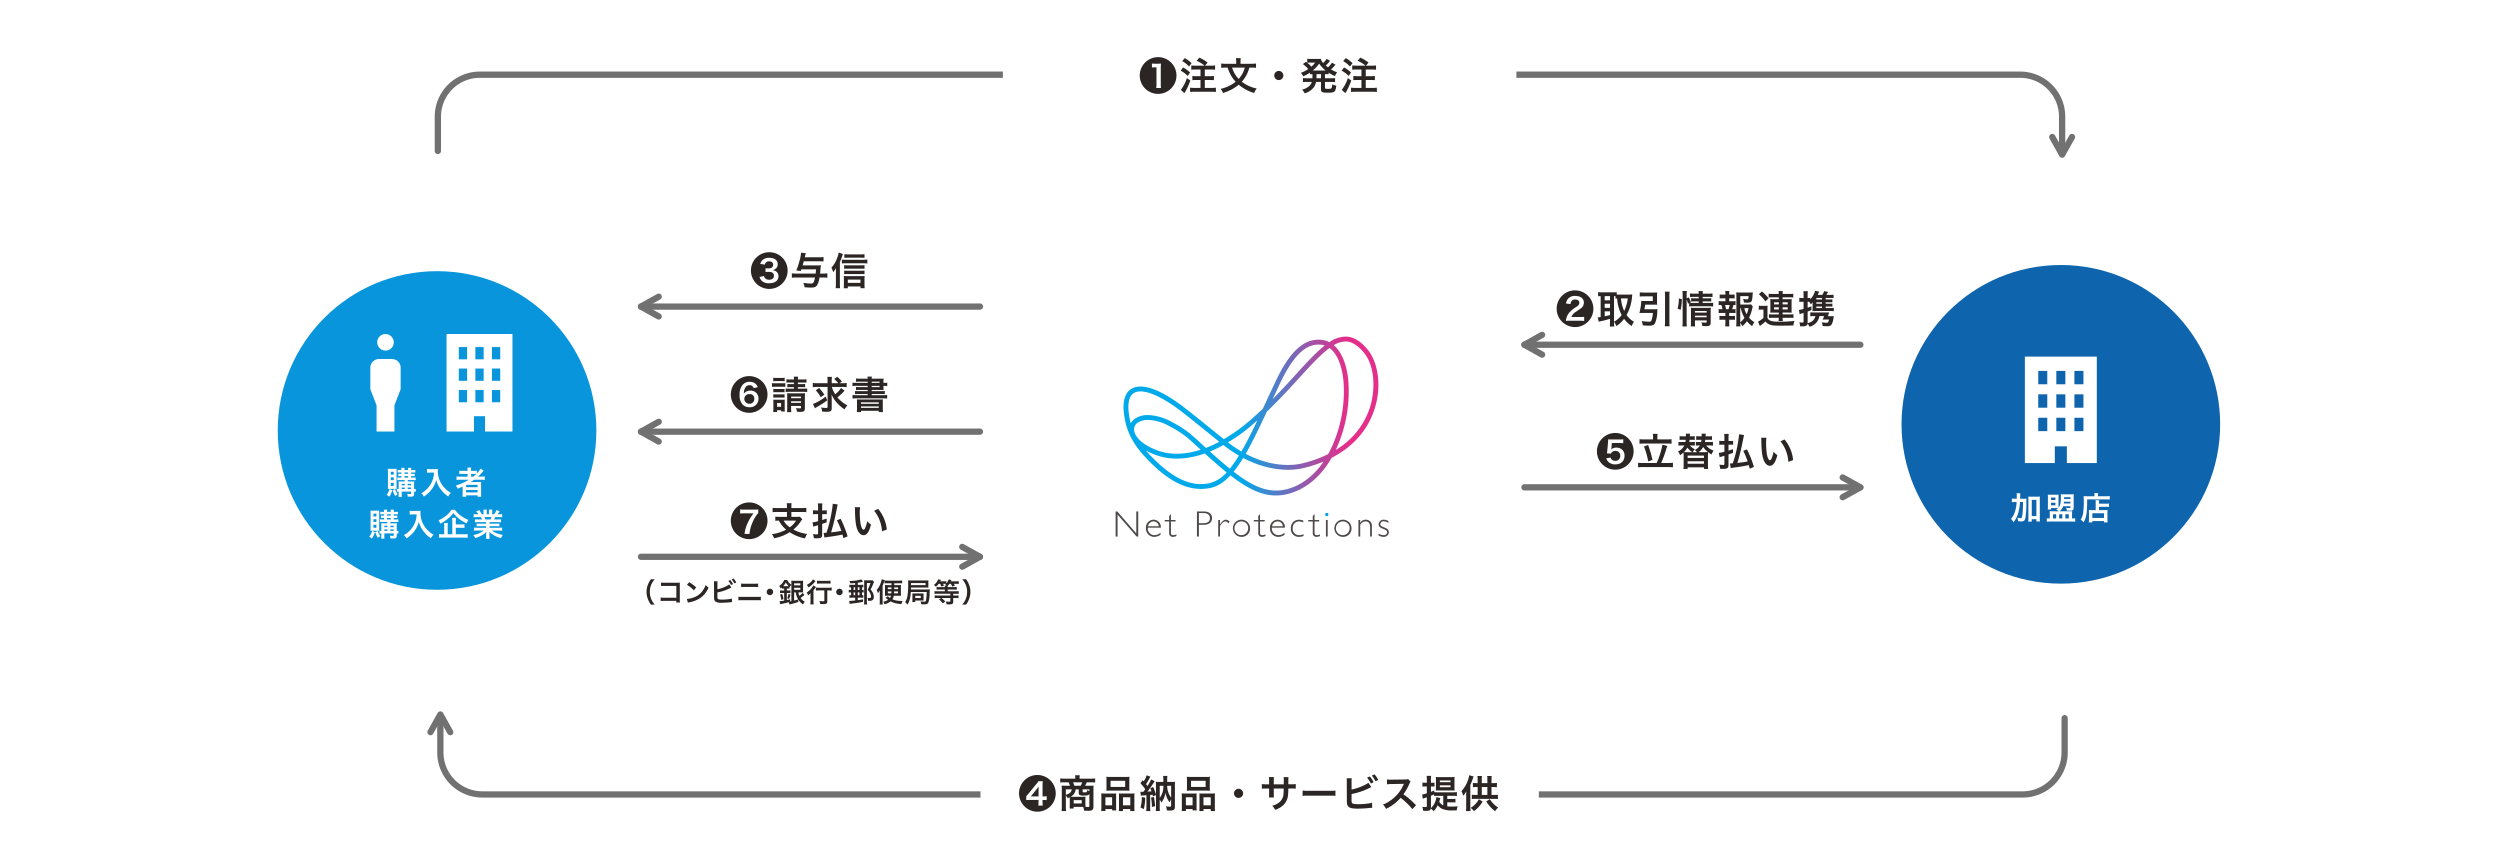 <svg xmlns="http://www.w3.org/2000/svg" xmlns:xlink="http://www.w3.org/1999/xlink" viewBox="0 0 980 340.164"><defs><style>.cls-1{fill:#fff;}.cls-2{fill:#0e65ad;}.cls-3{fill:#0995db;}.cls-4{fill:none;stroke:#727171;stroke-linecap:round;stroke-linejoin:round;stroke-width:2.46px;}.cls-5{fill:#2b2524;}.cls-6{fill:#4c4948;}.cls-7{fill:#009fe8;}.cls-8{fill:url(#名称未設定グラデーション_4);}</style><linearGradient id="名称未設定グラデーション_4" x1="440.425" y1="163.088" x2="540.341" y2="163.088" gradientUnits="userSpaceOnUse"><stop offset="0.46" stop-color="#00aaea"/><stop offset="0.519" stop-color="#2496db"/><stop offset="0.698" stop-color="#8b5eb0"/><stop offset="0.822" stop-color="#cc3b95"/><stop offset="0.88" stop-color="#e52d8a"/></linearGradient></defs><g id="レイヤー_2" data-name="レイヤー 2"><g id="画像書き出し"><rect class="cls-1" width="980" height="340.164"/><circle class="cls-2" cx="807.85" cy="166.335" r="62.45"/><circle class="cls-3" cx="171.324" cy="168.746" r="62.45"/><line class="cls-4" x1="384.138" y1="120.178" x2="251.271" y2="120.178"/><polyline class="cls-4" points="258.198 116.309 251.271 120.178 258.198 124.046"/><line class="cls-4" x1="251.271" y1="218.26" x2="384.138" y2="218.26"/><polyline class="cls-4" points="377.211 214.392 384.138 218.26 377.211 222.128"/><line class="cls-4" x1="729.259" y1="135.139" x2="597.578" y2="135.139"/><polyline class="cls-4" points="604.505 131.27 597.578 135.139 604.505 139.007"/><line class="cls-4" x1="597.578" y1="191.037" x2="729.259" y2="191.037"/><polyline class="cls-4" points="722.332 187.169 729.259 191.037 722.332 194.905"/><line class="cls-4" x1="384.138" y1="169.219" x2="251.271" y2="169.219"/><polyline class="cls-4" points="258.198 165.351 251.271 169.219 258.198 173.087"/><path class="cls-5" d="M308.752,106.063a7.192,7.192,0,1,1-7.192-7.192A7.182,7.182,0,0,1,308.752,106.063Zm-11.006,2.492a3.42,3.42,0,0,0,.676,1.351,3.854,3.854,0,0,0,3.078,1.126c2.282,0,3.663-1.035,3.663-2.747a2.209,2.209,0,0,0-.945-1.922,3.049,3.049,0,0,0-1.517-.481,2.449,2.449,0,0,0,1.637-.78,2.371,2.371,0,0,0,.525-1.622c0-1.441-1.306-2.417-3.257-2.417a3.593,3.593,0,0,0-2.914,1.1,3.142,3.142,0,0,0-.661,1.291l1.8.285a1.529,1.529,0,0,1,.5-.931,1.834,1.834,0,0,1,1.186-.36c.976,0,1.561.5,1.561,1.321a1.353,1.353,0,0,1-.63,1.2,2.989,2.989,0,0,1-1.337.256,8.066,8.066,0,0,1-1.02-.06v1.471a12.2,12.2,0,0,1,1.261-.06c1.366,0,2.027.5,2.027,1.516,0,.976-.721,1.562-1.892,1.562a2.1,2.1,0,0,1-1.532-.57,1.551,1.551,0,0,1-.45-.871Z"/><path class="cls-5" d="M314.135,105.567c-.091.255-.12.331-.24.661l-1.757-.21a24.016,24.016,0,0,0,1.261-3.754,14.819,14.819,0,0,0,.616-3.213l1.877.21a15.164,15.164,0,0,0-.421,1.592h5.511a12.3,12.3,0,0,0,1.846-.091v1.727c-.48-.045-.991-.075-1.772-.075H315.08c-.135.5-.224.841-.45,1.622h5.66a9.58,9.58,0,0,0,1.532-.075c-.105.6-.135.9-.3,2.777-.015.165-.031.286-.06.511h1.051a17.722,17.722,0,0,0,1.816-.09v1.711a17.736,17.736,0,0,0-1.816-.09h-1.277a7.717,7.717,0,0,1-.961,3.063c-.465.676-1.05.886-2.447.886-.661,0-1.171-.03-2.432-.12a6.216,6.216,0,0,0-.5-1.727,20.623,20.623,0,0,0,2.914.27c.585,0,.885-.12,1.08-.435a7.555,7.555,0,0,0,.6-1.937h-7.178c-.675,0-1.305.03-1.906.09v-1.711a17.384,17.384,0,0,0,1.922.09h7.4c.09-.706.12-.931.18-1.682Z"/><path class="cls-5" d="M329.232,111.243a16.1,16.1,0,0,0,.075,1.741h-1.728a14.96,14.96,0,0,0,.091-1.756v-4.475c0-.525,0-.57.045-1.667a8.939,8.939,0,0,1-1.111,1.622,9.339,9.339,0,0,0-.691-1.787,11.109,11.109,0,0,0,2.282-3.858,9.11,9.11,0,0,0,.556-2.072l1.651.57c-.045.15-.15.451-.3.9a16.232,16.232,0,0,1-.871,2.208Zm.795-9.49a7.38,7.38,0,0,0,1.247.076h7.311a8.991,8.991,0,0,0,1.412-.091v1.547a12.332,12.332,0,0,0-1.412-.075h-7.311a7.95,7.95,0,0,0-1.247.075ZM332.355,113h-1.623a12.024,12.024,0,0,0,.076-1.4v-2.117a10.967,10.967,0,0,0-.06-1.291c.316.03.721.045,1.231.045h5.69c.586,0,.946-.015,1.276-.045a10.251,10.251,0,0,0-.059,1.276v2.1a9.858,9.858,0,0,0,.075,1.411H337.31v-.69h-4.955Zm6.531-7.628a8.5,8.5,0,0,0-1.171-.06h-5.751a6.922,6.922,0,0,0-1.066.06v-1.427a6.454,6.454,0,0,0,1.066.06H337.7a8.873,8.873,0,0,0,1.187-.06Zm0,2.117a8.69,8.69,0,0,0-1.156-.06h-5.766a6.451,6.451,0,0,0-1.066.06v-1.426a6.8,6.8,0,0,0,1.066.06h5.751a8.819,8.819,0,0,0,1.171-.06Zm0-6.411a13.193,13.193,0,0,0-1.472-.06h-5.059a10.791,10.791,0,0,0-1.352.06V99.636a10.225,10.225,0,0,0,1.486.09h4.805a10.682,10.682,0,0,0,1.592-.09Zm-1.576,9.8v-1.261h-4.955v1.261Z"/><path class="cls-5" d="M300.866,154.631a7.192,7.192,0,1,1-7.191-7.192A7.183,7.183,0,0,1,300.866,154.631Zm-3.828-2.868a3.087,3.087,0,0,0-1.262-1.621,3.772,3.772,0,0,0-2-.481,3.447,3.447,0,0,0-2.492,1.006,5.6,5.6,0,0,0-1.351,4.1A5.306,5.306,0,0,0,291,158.445a3.437,3.437,0,0,0,2.747,1.186,3.268,3.268,0,0,0,3.574-3.334,3.008,3.008,0,0,0-3.243-3.168,2.874,2.874,0,0,0-1.877.6,1.859,1.859,0,0,0-.6.631,4.068,4.068,0,0,1,.66-2.568,1.74,1.74,0,0,1,1.531-.8,1.584,1.584,0,0,1,1.637,1.171Zm-1.351,4.61a1.817,1.817,0,0,1-1.938,1.891,1.894,1.894,0,1,1,.03-3.783A1.742,1.742,0,0,1,295.687,156.373Z"/><path class="cls-5" d="M302.615,150.171a6.523,6.523,0,0,0,1.2.076h2.838a7.929,7.929,0,0,0,1.2-.06v1.456a10.41,10.41,0,0,0-1.142-.045h-2.9a8.991,8.991,0,0,0-1.2.06Zm.481,11.322c.045-.466.075-.976.075-1.472v-2.192a9,9,0,0,0-.061-1.186,8.244,8.244,0,0,0,1.172.06h2.342a7.548,7.548,0,0,0,1.022-.045,9.161,9.161,0,0,0-.046,1.1v2.357a8.054,8.054,0,0,0,.06,1.186h-1.471v-.51h-1.577v.706Zm.014-13.424a6.6,6.6,0,0,0,1.217.076h2.057a6.78,6.78,0,0,0,1.216-.076v1.382a9.521,9.521,0,0,0-1.216-.06h-2.057a9.4,9.4,0,0,0-1.217.06Zm.031,4.385a7.6,7.6,0,0,0,.946.045h2.537a6.618,6.618,0,0,0,.916-.045v1.321a7.4,7.4,0,0,0-.916-.045h-2.537a7.6,7.6,0,0,0-.946.045Zm0,2.1a7.6,7.6,0,0,0,.946.045h2.522a6.872,6.872,0,0,0,.931-.045v1.321a7.439,7.439,0,0,0-.946-.045h-2.523a7.492,7.492,0,0,0-.93.045Zm1.471,4.909h1.577v-1.456h-1.577Zm5.09-9.519a11.078,11.078,0,0,0-1.427.06V148.67a7.21,7.21,0,0,0,1.427.09h1.531a4.821,4.821,0,0,0-.089-1.111h1.726a4.665,4.665,0,0,0-.09,1.111h1.907a7.362,7.362,0,0,0,1.457-.09v1.336a11.932,11.932,0,0,0-1.457-.06H312.78v.631h1.592a8.733,8.733,0,0,0,1.246-.06v1.291a9.65,9.65,0,0,0-1.276-.06H312.78v.616h2.162a7.892,7.892,0,0,0,1.487-.09v1.411a8.173,8.173,0,0,0-1.487-.09h-5.435a8.443,8.443,0,0,0-1.517.09v-1.411a7.326,7.326,0,0,0,1.517.09h1.726v-.616h-1.321a9.839,9.839,0,0,0-1.261.06v-1.291a9.786,9.786,0,0,0,1.276.06h1.306v-.631Zm.405,9.9a13.074,13.074,0,0,0,.09,1.712h-1.7a9.791,9.791,0,0,0,.09-1.712v-4.429c0-.556-.015-.856-.045-1.277.391.031.645.045,1.2.045h4.475a9.8,9.8,0,0,0,1.351-.059,13.236,13.236,0,0,0-.06,1.546v4.324c0,1.171-.375,1.457-1.892,1.457-.466,0-.721-.015-1.217-.046a5.562,5.562,0,0,0-.36-1.456,10.972,10.972,0,0,0,1.457.135c.405,0,.5-.075.5-.435v-.511h-3.889ZM314,156.1v-.645h-3.889v.645Zm0,1.817V157.3h-3.889v.616Z"/><path class="cls-5" d="M326.09,151.688a10.53,10.53,0,0,0,1.307,2.868,10.6,10.6,0,0,0,2.3-2.463l1.382,1.052c-.15.15-.15.15-.885.93a22.194,22.194,0,0,1-1.922,1.7,10.223,10.223,0,0,0,1.336,1.366,11.773,11.773,0,0,0,2.583,1.772,7.526,7.526,0,0,0-1.127,1.547,14.5,14.5,0,0,1-3.123-2.718,11.116,11.116,0,0,1-1.967-3.108c.03.691.06,1.546.06,2.192v3.168c0,1.1-.435,1.427-1.862,1.427-.585,0-1.216-.031-1.892-.076a5.367,5.367,0,0,0-.405-1.621,10.876,10.876,0,0,0,1.967.195c.466,0,.57-.09.57-.5v-7.732h-4.159a12.615,12.615,0,0,0-1.637.09v-1.651a12.744,12.744,0,0,0,1.728.089h4.068v-.855a11.385,11.385,0,0,0-.09-1.637h1.8a12.067,12.067,0,0,0-.09,1.652v.84h2.553a8.624,8.624,0,0,0-1.592-1.651l1.171-.871a12.758,12.758,0,0,1,1.862,1.847l-.9.675h1.036a13.023,13.023,0,0,0,1.727-.089v1.651a13,13,0,0,0-1.727-.09Zm-1.847,5.255a32.229,32.229,0,0,1-3.933,2.553c-.375.225-.571.345-.841.54l-.8-1.7a12.605,12.605,0,0,0,2.207-1.021,19.484,19.484,0,0,0,2.823-1.876Zm-3.168-4.864a16.65,16.65,0,0,1,2.073,2.627l-1.413,1.006a11.974,11.974,0,0,0-1.951-2.672Z"/><path class="cls-5" d="M340.136,149.616h-3.093a12.535,12.535,0,0,0-1.472.06v-1.321a12.077,12.077,0,0,0,1.652.09h2.913a4.632,4.632,0,0,0-.09-.826H341.8a3.168,3.168,0,0,0-.106.826h3.019a15.643,15.643,0,0,0,1.651-.06,11.224,11.224,0,0,0-.045,1.276v.435h.12a8.562,8.562,0,0,0,1.367-.074v1.306a8.477,8.477,0,0,0-1.411-.075h-.076v.585a8.675,8.675,0,0,0,.045,1.066c-.435-.03-.885-.045-1.561-.045H341.7v.466h3.574a13.6,13.6,0,0,0,1.561-.06v1.261a11.121,11.121,0,0,0-1.561-.075H341.7v.48h4.339a12.693,12.693,0,0,0,1.728-.09v1.4a15.073,15.073,0,0,0-1.728-.089H335.917a15.131,15.131,0,0,0-1.742.089v-1.4a13.237,13.237,0,0,0,1.742.09h4.219v-.48h-3.394a11,11,0,0,0-1.561.075v-1.261a13.944,13.944,0,0,0,1.561.06h3.394v-.466h-3.093a12.855,12.855,0,0,0-1.486.061v-1.232a12.8,12.8,0,0,0,1.486.06h3.093v-.5H335.9a13.866,13.866,0,0,0-1.726.075v-1.306c.466.044.976.074,1.726.074h4.235Zm-4.19,8.423a14.658,14.658,0,0,0-.045-1.471c.376.03.6.03,1.592.03h7.012c1.006,0,1.262,0,1.606-.03a10.46,10.46,0,0,0-.059,1.471v1.937a9.216,9.216,0,0,0,.09,1.562h-1.666v-.511h-6.967v.511h-1.637a14.2,14.2,0,0,0,.074-1.547Zm1.563.24h6.967v-.555h-6.967Zm0,1.592h6.967v-.556h-6.967Zm7.281-10.255H341.7v.48h3.093Zm-3.093,1.637v.5h3.093v-.5Z"/><path class="cls-5" d="M300.866,204.144a7.192,7.192,0,1,1-7.191-7.192A7.183,7.183,0,0,1,300.866,204.144Zm-3.618-4.429a14.071,14.071,0,0,1-1.651.06h-3.815a11.306,11.306,0,0,1-1.651-.09v1.636a9.175,9.175,0,0,1,1.576-.09h3.664a18.808,18.808,0,0,0-2.357,3.934,13.942,13.942,0,0,0-1.157,4.129h1.937a14.661,14.661,0,0,1,1.142-4.369,11.854,11.854,0,0,1,1.141-2.237,7.521,7.521,0,0,1,1.171-1.562Z"/><path class="cls-5" d="M308.485,198.574a7.328,7.328,0,0,0-.089-1.321H310.3a7.188,7.188,0,0,0-.075,1.321v.585h4.023a14.638,14.638,0,0,0,1.832-.09v1.712a14.2,14.2,0,0,0-1.816-.09h-4.039v1.922h2.011a6.546,6.546,0,0,0,1.277-.075l.991,1.006c-.165.195-.405.54-.706.976a14.016,14.016,0,0,1-2.792,3.063,15.491,15.491,0,0,0,5.39,1.726,6.057,6.057,0,0,0-.811,1.742,16.308,16.308,0,0,1-6.036-2.432,16.52,16.52,0,0,1-6.111,2.372,7.4,7.4,0,0,0-.826-1.607,16.19,16.19,0,0,0,5.571-1.772,10.4,10.4,0,0,1-2.853-3.543,13.887,13.887,0,0,0-1.412.09v-1.636a14.07,14.07,0,0,0,1.817.09h2.747v-1.922h-3.813a14.366,14.366,0,0,0-1.816.09v-1.712a14.794,14.794,0,0,0,1.832.09h3.8Zm-1.336,5.495a8.029,8.029,0,0,0,2.463,2.628,8.81,8.81,0,0,0,2.448-2.628Z"/><path class="cls-5" d="M323,200.09a8.476,8.476,0,0,0,1.1-.06v1.561a9.273,9.273,0,0,0-1.1-.059h-.706v2.327c.541-.165.8-.255,1.728-.571l.045,1.457c-.376.135-.961.345-1.773.615v4.234c0,1.1-.5,1.427-2.087,1.427-.315,0-.676-.015-1.185-.045a5.4,5.4,0,0,0-.346-1.622,10.7,10.7,0,0,0,1.561.12c.361,0,.451-.09.451-.435v-3.153c-.27.09-.451.135-1.066.315a5.817,5.817,0,0,0-.811.256l-.315-1.7a12.3,12.3,0,0,0,2.192-.451v-2.777h-.856a9.758,9.758,0,0,0-1.156.075V200a7.274,7.274,0,0,0,1.171.09h.841v-1.231a8.911,8.911,0,0,0-.09-1.531h1.787a10.229,10.229,0,0,0-.091,1.516v1.246Zm7.612,10.856c-.165-.661-.21-.841-.36-1.4-2.027.406-3.333.631-5.45.916-.841.121-1.261.181-1.622.27l-.315-1.846a1.466,1.466,0,0,0,.241.015c.059,0,.36-.015.87-.06a51.474,51.474,0,0,0,2.477-11.382l1.922.3c-.075.345-.15.7-.81,3.934-.436,2.132-1.262,5.39-1.8,7,2.012-.225,2.492-.3,4.039-.585a29.028,29.028,0,0,0-1.727-4.144l1.456-.6a43.407,43.407,0,0,1,2.733,6.892Z"/><path class="cls-5" d="M337.148,198.814a17.473,17.473,0,0,0-.12,2.282,27.973,27.973,0,0,0,.286,4.024c.254,1.562.735,2.523,1.215,2.523.226,0,.436-.225.616-.646a11.126,11.126,0,0,0,.8-2.718,7.391,7.391,0,0,0,1.5,1.367c-.781,2.927-1.652,4.144-2.927,4.144-1.006,0-1.818-.736-2.418-2.178-.615-1.5-.886-3.678-.946-7.837a7.185,7.185,0,0,0-.06-.961Zm7.1.676a14.969,14.969,0,0,1,3.378,8.077l-1.861.706a15.234,15.234,0,0,0-.961-4.339,13.109,13.109,0,0,0-2.133-3.694Z"/><path class="cls-5" d="M255.167,237.014a8.52,8.52,0,0,1-1.156-2.089,7.821,7.821,0,0,1-.562-2.927,7.5,7.5,0,0,1,.541-2.831,8.584,8.584,0,0,1,1.166-2.089h1.486a8.279,8.279,0,0,0-1.348,2.11,6.959,6.959,0,0,0-.551,2.81,7.171,7.171,0,0,0,.562,2.906,8.172,8.172,0,0,0,1.346,2.11Z"/><path class="cls-5" d="M260.277,235.551a11.839,11.839,0,0,0-1.3.042v-1.368a6.8,6.8,0,0,0,1.326.074h4.825v-4.623h-4.645a10.286,10.286,0,0,0-1.358.053V228.35a7.107,7.107,0,0,0,1.368.074h5.1c.551,0,.551,0,.922-.021a6.6,6.6,0,0,0-.031.88v5.823a7.076,7.076,0,0,0,.052,1.092h-1.421v-.647Z"/><path class="cls-5" d="M269.258,234.8a10.122,10.122,0,0,0,3.14-.785,7.09,7.09,0,0,0,3.149-2.6,8.8,8.8,0,0,0,1.081-2.121,4.587,4.587,0,0,0,1.124,1.039,9.3,9.3,0,0,1-3.361,4.157,11.464,11.464,0,0,1-4.04,1.591,3.782,3.782,0,0,0-.7.18Zm.9-6.586a15.062,15.062,0,0,1,2.737,2.047l-.913,1.156a11.112,11.112,0,0,0-2.7-2.153Z"/><path class="cls-5" d="M281.23,230.991a12.476,12.476,0,0,0,4.634-1.888l.848,1.2c-.074.032-.393.181-.954.456a17.931,17.931,0,0,1-4.528,1.464v1.4a.675.675,0,0,0-.011.137c0,.616.043.86.191,1.008.18.191.784.276,1.814.276a20.024,20.024,0,0,0,2.46-.17,6.383,6.383,0,0,0,1.209-.254l.063,1.41c-.223,0-.275.011-1.4.117-.626.063-1.962.127-2.61.127a4.244,4.244,0,0,1-2.481-.456,1.468,1.468,0,0,1-.52-1.082,8.013,8.013,0,0,1-.032-.976l-.01-4.92a5.536,5.536,0,0,0-.043-.976h1.421a5.461,5.461,0,0,0-.052.987Zm5.037-3.627a6.713,6.713,0,0,1,1.06,1.612l-.763.35a6.807,6.807,0,0,0-1.05-1.623Zm1.59,1.347a7.936,7.936,0,0,0-1.017-1.581l.731-.339a6.213,6.213,0,0,1,1.039,1.538Z"/><path class="cls-5" d="M289.447,233.907a7.387,7.387,0,0,0,1.358.074h6.087a7.362,7.362,0,0,0,1.357-.074v1.421a10.577,10.577,0,0,0-1.336-.053h-6.13a10.6,10.6,0,0,0-1.336.053Zm1.072-5.165a6.564,6.564,0,0,0,1.251.074h4.168a6.575,6.575,0,0,0,1.252-.074v1.4a9.244,9.244,0,0,0-1.242-.053H291.76a9.208,9.208,0,0,0-1.241.053Z"/><path class="cls-5" d="M303.073,232.041a1.262,1.262,0,1,1-1.261-1.263A1.258,1.258,0,0,1,303.073,232.041Z"/><path class="cls-5" d="M312.978,232.21a4.718,4.718,0,0,0,.349,1.326,4.978,4.978,0,0,0,1.273-1.124l.742.795c-.17.138-.17.138-.657.541a8.74,8.74,0,0,1-.87.647,5.238,5.238,0,0,0,1.675,1.495,7.854,7.854,0,0,0-.731,1.05,6.857,6.857,0,0,1-1.835-1.93l.021.954a30.3,30.3,0,0,1-3.138.891,3.053,3.053,0,0,0-.362.1l-.2-.9c-.72.212-1.654.446-2.354.573-.361.074-.923.18-1.072.212l-.2-1.188a11.108,11.108,0,0,0,1.782-.212v-2.98h-.615a9.112,9.112,0,0,0-1.029.053v-1.082a8.738,8.738,0,0,0,1.039.054h.605v-.764h-.233a6.2,6.2,0,0,0-.647.032v-.488c-.223.212-.3.276-.531.467a4.087,4.087,0,0,0-.519-1.061,5.637,5.637,0,0,0,1.113-.965,4.464,4.464,0,0,0,.838-1.347h1.167a4.17,4.17,0,0,0,1.633,1.845v-.456c0-.445-.022-.8-.042-1.124a8.584,8.584,0,0,0,1.017.043h2.652a5.516,5.516,0,0,0,.986-.054c-.021.266-.032.531-.032,1.178v2.354a10.774,10.774,0,0,0,.032,1.1,7.593,7.593,0,0,0-.785-.032Zm-6.713,2.959a9.682,9.682,0,0,0-.478-2.079l.849-.265a10.949,10.949,0,0,1,.487,2.047Zm.9-5.366h1.665c.169,0,.243,0,.36-.01a6.584,6.584,0,0,1-1.156-1.475,6.1,6.1,0,0,1-1.05,1.485Zm1.273,5.429c.5-.116.689-.159,1.293-.339l.021.849c.212-.032.286-.043.467-.085v-6.416a4.416,4.416,0,0,0-.626.923l-.138-.128v.711a6.093,6.093,0,0,0-.657-.032h-.36v.764h.541a6.3,6.3,0,0,0,.879-.043v1.071a5.1,5.1,0,0,0-.879-.053h-.541Zm.159-.7a7.725,7.725,0,0,0,.487-1.729l.785.276a9.029,9.029,0,0,1-.552,1.7Zm2.7-5.08h2.429v-.785H311.3Zm0,1.76h2.429v-.784H311.3Zm0,1v3.213c.594-.148.869-.233,1.58-.466a6.992,6.992,0,0,1-.934-2.747Z"/><path class="cls-5" d="M317.717,233.727c0-.446,0-.509.02-1.23a5.221,5.221,0,0,1-.964.9,4.894,4.894,0,0,0-.531-1.135,7.6,7.6,0,0,0,2.61-2.8l1,.658a3.875,3.875,0,0,0-.35.466c-.244.351-.339.488-.615.828v4.178a9.109,9.109,0,0,0,.074,1.336h-1.314a9.312,9.312,0,0,0,.074-1.346Zm1.973-5.929c-.118.128-.118.128-.319.361a10.117,10.117,0,0,1-2.439,2.121,4.861,4.861,0,0,0-.668-1,6.689,6.689,0,0,0,1.9-1.452,3.708,3.708,0,0,0,.509-.743Zm1.431,3.649a11.384,11.384,0,0,0-1.305.063v-1.188a10.762,10.762,0,0,0,1.305.064h3.606a9.252,9.252,0,0,0,1.294-.064v1.188a11.127,11.127,0,0,0-1.263-.063H324.3v4.221c0,.912-.308,1.134-1.591,1.134-.36,0-.679-.01-1.177-.032a4.249,4.249,0,0,0-.307-1.187,12.483,12.483,0,0,0,1.442.116c.424,0,.478-.021.478-.254v-4Zm-.881-3.818a9.189,9.189,0,0,0,1.242.063h2.863a9.087,9.087,0,0,0,1.209-.063v1.177a10.532,10.532,0,0,0-1.188-.064h-2.884a10.983,10.983,0,0,0-1.242.064Z"/><path class="cls-5" d="M330.325,232.041a1.262,1.262,0,1,1-1.261-1.263A1.258,1.258,0,0,1,330.325,232.041Z"/><path class="cls-5" d="M335.224,228.551c-.69.064-1,.085-1.888.128a2.613,2.613,0,0,0-.4-.965,15.075,15.075,0,0,0,4.74-.6l.6.934c-.635.159-1.378.3-2.025.392v.817h1.189a5.51,5.51,0,0,0,.985-.054v1.061c-.18-.021-.276-.032-.53-.043v1.029a5.8,5.8,0,0,0,.647-.042v1.06a5.336,5.336,0,0,0-.647-.042v1.1c.244-.011.35-.022.52-.043v1.05a7.423,7.423,0,0,0-.986-.042h-1.178v.986c.8-.106,1.082-.159,2.068-.339l.011.965c-1.018.223-1.474.307-2.546.456-.773.106-1.993.265-2.3.3a2.628,2.628,0,0,0-.434.074l-.159-1.188a.827.827,0,0,0,.148.011c.435,0,1.082-.053,2.185-.159v-1.1h-1.252a6.622,6.622,0,0,0-1.007.053v-1.061c.2.021.328.032.657.043v-1.1a5.209,5.209,0,0,0-.912.053v-1.092a4.256,4.256,0,0,0,.912.063v-1.029c-.318.011-.456.022-.679.043V229.2a5.729,5.729,0,0,0,1.019.054h1.262Zm-.616,2.694h.616v-1.029h-.616Zm0,2.079h.616v-1.1h-.616Zm1.644-2.079h.658v-1.029h-.658Zm0,2.079h.658v-1.1h-.658Zm6.353-5.2a4.372,4.372,0,0,0-.181.423,24.935,24.935,0,0,1-1.145,2.567,4.494,4.494,0,0,1,1.124,1.909,3.358,3.358,0,0,1,.127,1.018,1.362,1.362,0,0,1-.742,1.347,3.027,3.027,0,0,1-1.113.127c-.1,0-.2,0-.425-.011a2.5,2.5,0,0,0-.212-1.155,3.549,3.549,0,0,0,.764.063.755.755,0,0,0,.487-.1.443.443,0,0,0,.159-.36l-.01-.053v-.064a3.34,3.34,0,0,0-.392-1.41,5.015,5.015,0,0,0-.923-1.209,18.124,18.124,0,0,0,1.1-2.673h-1.4v7.095a8.026,8.026,0,0,0,.074,1.315h-1.2a7.274,7.274,0,0,0,.064-1.2V228.35a7.731,7.731,0,0,0-.043-.88c.287.021.5.032.87.032h1.643a5.288,5.288,0,0,0,.838-.043Z"/><path class="cls-5" d="M345.986,235.742a11.178,11.178,0,0,0,.053,1.23h-1.23a11.405,11.405,0,0,0,.064-1.347v-3.043c0-.616,0-.775.031-1.2a7.185,7.185,0,0,1-.753,1.135,4.542,4.542,0,0,0-.5-1.241,8.027,8.027,0,0,0,1.6-2.789,7.434,7.434,0,0,0,.392-1.443l1.134.361a4.968,4.968,0,0,0-.212.637,12.668,12.668,0,0,1-.583,1.548Zm1.655-2.227a4.439,4.439,0,0,0-.764.052c.032-.4.042-.6.042-1.092v-2.068c0-.5-.01-.7-.042-1.1a6.235,6.235,0,0,0,.986.053h1.6v-.731h-1.687a7.172,7.172,0,0,0-1.028.053v-1.135a9.946,9.946,0,0,0,1.2.063h4.5a10.117,10.117,0,0,0,1.209-.063v1.135a7.742,7.742,0,0,0-1.06-.053h-2.047v.731h1.676a5.637,5.637,0,0,0,.965-.053,8.4,8.4,0,0,0-.042,1.135v1.994a10.828,10.828,0,0,0,.042,1.134,5.076,5.076,0,0,0-.859-.052h-1.972a3.215,3.215,0,0,1-.531,1.41,6.72,6.72,0,0,0,2.078.541,11.8,11.8,0,0,0,1.549.106h.35a5.924,5.924,0,0,0-.413,1.177,9.8,9.8,0,0,1-4.317-1,6.256,6.256,0,0,1-2.385,1.146,3.992,3.992,0,0,0-.447-1.061,4.363,4.363,0,0,0,1.867-.71,2.956,2.956,0,0,1-.361-.3c-.381-.319-.381-.319-.6-.5l.923-.583a4.439,4.439,0,0,0,.806.657,2.346,2.346,0,0,0,.392-.89Zm.392-3.256v.679h1.41c.011-.361.011-.361.011-.679Zm0,1.559v.774h1.347c.021-.223.031-.414.042-.774Zm2.471,0c-.022.371-.022.488-.043.774h1.56v-.774Zm.042-1.559c-.011.328-.011.328-.021.679h1.5v-.679Z"/><path class="cls-5" d="M357.045,232.051a15.726,15.726,0,0,1-.351,2.619,8.536,8.536,0,0,1-.964,2.365,4.271,4.271,0,0,0-.923-1,5.872,5.872,0,0,0,.9-2.376,29.082,29.082,0,0,0,.3-4.8,9.161,9.161,0,0,0-.054-1.357,12.5,12.5,0,0,0,1.39.053h5.387a10.06,10.06,0,0,0,1.219-.053c-.02.233-.031.445-.031.88V229.5a8.1,8.1,0,0,0,.031.849c-.328-.022-.646-.032-1.155-.032H357.1l-.011.753h6.4a8.5,8.5,0,0,0,1.018-.042c-.011.074-.011.084-.021.159,0,.01-.011.18-.032.508-.01.213-.032.594-.053,1.114a10.966,10.966,0,0,1-.477,3.351,1.158,1.158,0,0,1-.626.637,3.128,3.128,0,0,1-1.018.106,9.5,9.5,0,0,1-1.156-.054,4.289,4.289,0,0,0-.276-1.134,11.728,11.728,0,0,0,1.538.148c.424,0,.53-.127.646-.774a17.386,17.386,0,0,0,.234-3.033Zm5.769-2.683v-.817h-5.706v.817ZM357.628,236a8.03,8.03,0,0,0,.043-.89v-1.729a6.752,6.752,0,0,0-.032-.764c.255.021.467.032.88.032h2.7c.414,0,.594-.011.848-.032a5.52,5.52,0,0,0-.042.806v1.22a6.9,6.9,0,0,0,.032.784,6,6,0,0,0-.859-.031h-2.428v.6Zm1.146-1.559h2.163v-.891h-2.163Z"/><path class="cls-5" d="M367.956,228.849a6.232,6.232,0,0,1-1.082,1.187,4.234,4.234,0,0,0-.8-.763,4.327,4.327,0,0,0,1.262-1.315,3.028,3.028,0,0,0,.382-.859l1.145.212c-.222.435-.222.435-.3.562h1.358a6.269,6.269,0,0,0,1.028-.064v.87a3.964,3.964,0,0,0,.943-1.559l1.061.286c-.02.043-.1.2-.233.477h1.941a8.07,8.07,0,0,0,1.166-.063v1.092a8.366,8.366,0,0,0-1.113-.053H373.9a5.428,5.428,0,0,1,.414.743l-1.051.328a6.29,6.29,0,0,0-.52-1.071h-.583a5.719,5.719,0,0,1-.636.753,2.731,2.731,0,0,0-.042.541h2.4a8.11,8.11,0,0,0,1.156-.053v1.06a8.911,8.911,0,0,0-1.145-.063h-2.407v.689h3.1a8.922,8.922,0,0,0,1.231-.064v1.1a10.1,10.1,0,0,0-1.22-.063h-.934v.689h.838a10.175,10.175,0,0,0,1.231-.064v1.093a10,10,0,0,0-1.241-.064h-.828v1.474c0,.509-.159.785-.55.923a4.484,4.484,0,0,1-1.252.106c-.223,0-.4-.011-.8-.021a3.946,3.946,0,0,0-.319-1.1,11.249,11.249,0,0,0,1.326.074c.381,0,.466-.043.466-.255v-1.2h-3.457a11.022,11.022,0,0,1,1.464,1.379l-.955.731a7.554,7.554,0,0,0-1.463-1.5l.8-.615h-1.294a9.658,9.658,0,0,0-1.229.064v-1.093a9.953,9.953,0,0,0,1.219.064h4.92v-.689h-4.973a10.812,10.812,0,0,0-1.24.063v-1.1a8.71,8.71,0,0,0,1.218.064h2.843V231.1h-2.058a10.493,10.493,0,0,0-1.167.053V230.1a8.66,8.66,0,0,0,1.178.053h2.047a2.456,2.456,0,0,0-.063-.615h.773a2.807,2.807,0,0,0-.561-.456c.1-.1.148-.127.233-.212-.149-.011-.393-.021-.573-.021h-.541a4.93,4.93,0,0,1,.371.753l-1.039.318a5.526,5.526,0,0,0-.435-1.071Z"/><path class="cls-5" d="M377.191,237.014a8.153,8.153,0,0,0,1.347-2.11A7.135,7.135,0,0,0,379.1,232a6.886,6.886,0,0,0-.541-2.81,8.688,8.688,0,0,0-1.358-2.11h1.5a8.463,8.463,0,0,1,1.157,2.089,7.5,7.5,0,0,1,.54,2.831,7.968,7.968,0,0,1-.551,2.927,8.9,8.9,0,0,1-1.156,2.089Z"/><path class="cls-1" d="M153.743,192.2a7.428,7.428,0,0,1-1.175,2.525,4.9,4.9,0,0,0-1.014-.73,6.05,6.05,0,0,0,1.137-2.315Zm-.829-.569a7.527,7.527,0,0,0-.878.037c.025-.359.037-.866.037-1.312v-5.371a12.152,12.152,0,0,0-.049-1.237c.285.025.569.037,1.027.037h1.46a9.421,9.421,0,0,0,.977-.037,11.039,11.039,0,0,0-.037,1.114v5.643a8.017,8.017,0,0,0,.037,1.163,7.767,7.767,0,0,0-.853-.037Zm.273-5.581h1.163V184.94h-1.163Zm0,2.153h1.163v-1.089h-1.163Zm0,2.289h1.163v-1.212h-1.163Zm1.67,1.213a7.2,7.2,0,0,0,1.04,2.066,4.068,4.068,0,0,0-.978.681,11.391,11.391,0,0,1-1.026-2.252Zm1.894-3.515a5.979,5.979,0,0,0-1.015.062v-1.1a5.7,5.7,0,0,0,1.015.062h.594v-.582H157a5.543,5.543,0,0,0-.866.05v-.99a5.376,5.376,0,0,0,.866.049h.347V185.2h-.557a6.326,6.326,0,0,0-.916.05V184.2a4.973,4.973,0,0,0,.953.062h.52a2.962,2.962,0,0,0-.074-.866h1.348a2.962,2.962,0,0,0-.074.866h1.423a2.683,2.683,0,0,0-.074-.866h1.349a3.985,3.985,0,0,0-.074.866h.742a4.29,4.29,0,0,0,.9-.062v1.053a6.186,6.186,0,0,0-.891-.05h-.755v.544h.531a5.214,5.214,0,0,0,.842-.049v.99a5.635,5.635,0,0,0-.866-.05h-.507v.582h.8a4.779,4.779,0,0,0,.99-.062v1.1a5.312,5.312,0,0,0-1-.062h-2.153v.545h1.423a10.112,10.112,0,0,0,1.15-.049,10.2,10.2,0,0,0-.049,1.039v1.98a3.877,3.877,0,0,0,.655-.062v1.1a4.117,4.117,0,0,0-.655-.05v.842c0,.928-.272,1.15-1.387,1.15-.358,0-.642,0-1.113-.024a3.364,3.364,0,0,0-.21-1.1,7.239,7.239,0,0,0,1.027.087c.409,0,.507-.049.507-.285V192.7h-3.687v.545a14.506,14.506,0,0,0,.049,1.522h-1.3a12.022,12.022,0,0,0,.061-1.522V192.7a3.153,3.153,0,0,0-.705.062v-1.114a5.31,5.31,0,0,0,.705.062V189.84c0-.507-.011-.779-.037-1.138.31.025.607.037,1.163.037h1.25v-.545Zm1.905,1.486h-1.187v.581h1.187Zm0,1.435h-1.187v.594h1.187Zm-.111-5.371h1.423V185.2h-1.423Zm0,1.473h1.423v-.582h-1.423Zm2.611,3.044v-.581h-1.337v.581Zm0,1.448v-.594h-1.337v.594Z"/><path class="cls-1" d="M168.589,185.25c-.334,0-.706.024-1.189.061v-1.485a7.493,7.493,0,0,0,1.164.062h1.967a6.676,6.676,0,0,0,1.126-.062,5.861,5.861,0,0,0-.037.78,9.584,9.584,0,0,0,1.324,4.9,9.976,9.976,0,0,0,1.981,2.376,8.823,8.823,0,0,0,1.831,1.337,5.28,5.28,0,0,0-1.052,1.4,12.455,12.455,0,0,1-3.007-2.908,9.435,9.435,0,0,1-1.089-1.831,7.985,7.985,0,0,1-.631-1.758,10.387,10.387,0,0,1-1.77,3.737,12.349,12.349,0,0,1-3.068,2.8,3.483,3.483,0,0,0-1.015-1.3,9.767,9.767,0,0,0,2.487-1.943,9.158,9.158,0,0,0,2.116-3.663,9.776,9.776,0,0,0,.409-2.5Z"/><path class="cls-1" d="M180.45,188.059a12.365,12.365,0,0,0-1.485.074v-1.361a10.989,10.989,0,0,0,1.51.074H183.3v-1.077h-1.855a13.737,13.737,0,0,0-1.412.049v-1.3a10.382,10.382,0,0,0,1.46.074H183.3v-.21a6.566,6.566,0,0,0-.074-1.089h1.51a5.259,5.259,0,0,0-.075,1.089v.21h.892a9.778,9.778,0,0,0,1.386-.074v1.065a8.826,8.826,0,0,0,1.435-1.881l1.225.8c-.086.086-.272.3-.557.631a18.136,18.136,0,0,1-1.682,1.708h1.274a10.577,10.577,0,0,0,1.411-.074v1.361a12.835,12.835,0,0,0-1.535-.074h-2.66c-.471.334-.78.544-1.337.9.272-.013.681-.013,1-.013h1.818c.595,0,.942-.012,1.3-.037a11.9,11.9,0,0,0-.05,1.349v3.057a9.9,9.9,0,0,0,.074,1.4h-1.435v-.532h-4.491v.532h-1.449a11.372,11.372,0,0,0,.075-1.4V191.4c0-.2,0-.47.012-.692-.755.371-1.014.483-1.967.866a4.53,4.53,0,0,0-.731-1.237,20.632,20.632,0,0,0,5.1-2.277Zm2.278,2.932h4.479v-.915h-4.479Zm0,2.03h4.479v-.953h-4.479Zm2.8-6.175a12.111,12.111,0,0,0,1.188-1.04c-.334-.025-.545-.037-1.04-.037h-1.015v1.077Z"/><path class="cls-1" d="M146.94,208.606a7.46,7.46,0,0,1-1.175,2.524,5,5,0,0,0-1.015-.73,6.068,6.068,0,0,0,1.138-2.314Zm-.83-.57a7.539,7.539,0,0,0-.878.037c.025-.359.038-.866.038-1.312v-5.37a12.145,12.145,0,0,0-.05-1.238c.285.025.569.037,1.027.037h1.46a9.443,9.443,0,0,0,.978-.037,10.75,10.75,0,0,0-.037,1.114v5.643a8.009,8.009,0,0,0,.037,1.163,7.8,7.8,0,0,0-.854-.037Zm.273-5.581h1.163v-1.114h-1.163Zm0,2.153h1.163v-1.089h-1.163Zm0,2.29h1.163v-1.213h-1.163Zm1.671,1.212a7.178,7.178,0,0,0,1.039,2.067,4.027,4.027,0,0,0-.978.68,11.408,11.408,0,0,1-1.026-2.251Zm1.893-3.514a5.858,5.858,0,0,0-1.014.062v-1.1a5.693,5.693,0,0,0,1.014.062h.594v-.581h-.347a5.562,5.562,0,0,0-.866.049v-.99a5.477,5.477,0,0,0,.866.05h.347V201.6h-.557a6.481,6.481,0,0,0-.916.05V200.6a4.984,4.984,0,0,0,.954.062h.519a2.958,2.958,0,0,0-.074-.866h1.349a2.91,2.91,0,0,0-.075.866h1.423a2.679,2.679,0,0,0-.074-.866h1.35a3.969,3.969,0,0,0-.075.866h.742a4.29,4.29,0,0,0,.9-.062v1.052a6.333,6.333,0,0,0-.891-.05h-.755v.545h.532a5.183,5.183,0,0,0,.841-.05v.99a5.644,5.644,0,0,0-.866-.049h-.507v.581h.8a4.779,4.779,0,0,0,.99-.062v1.1a5.222,5.222,0,0,0-1-.062H153v.544h1.423a10.1,10.1,0,0,0,1.15-.049,10.2,10.2,0,0,0-.049,1.039v1.98a3.788,3.788,0,0,0,.656-.062v1.1a4.4,4.4,0,0,0-.656-.05v.842c0,.928-.272,1.151-1.386,1.151-.359,0-.643,0-1.114-.025a3.357,3.357,0,0,0-.21-1.1,7.366,7.366,0,0,0,1.027.086c.409,0,.508-.049.508-.284V209.1h-3.688v.545a14.506,14.506,0,0,0,.049,1.522h-1.3a11.982,11.982,0,0,0,.062-1.522V209.1a3.208,3.208,0,0,0-.705.062v-1.114a5.118,5.118,0,0,0,.705.062v-1.868c0-.508-.012-.78-.037-1.139.309.025.606.037,1.163.037h1.25V204.6Zm1.906,1.485h-1.188v.582h1.188Zm0,1.435h-1.188v.594h1.188Zm-.112-5.37h1.423V201.6h-1.423Zm0,1.472h1.423v-.581h-1.423Zm2.612,3.045v-.582h-1.337v.582Zm0,1.447v-.594h-1.337v.594Z"/><path class="cls-1" d="M161.785,201.651c-.335,0-.706.024-1.188.061v-1.484a7.6,7.6,0,0,0,1.163.062h1.968a6.8,6.8,0,0,0,1.126-.062,5.694,5.694,0,0,0-.038.779,9.582,9.582,0,0,0,1.325,4.9,10.01,10.01,0,0,0,1.98,2.376,8.857,8.857,0,0,0,1.831,1.336,5.269,5.269,0,0,0-1.052,1.4,12.454,12.454,0,0,1-3.006-2.909,9.356,9.356,0,0,1-1.089-1.831,7.946,7.946,0,0,1-.632-1.757,10.371,10.371,0,0,1-1.77,3.737,12.369,12.369,0,0,1-3.068,2.8,3.476,3.476,0,0,0-1.015-1.3,9.768,9.768,0,0,0,2.488-1.942,9.166,9.166,0,0,0,2.115-3.664,9.776,9.776,0,0,0,.409-2.5Z"/><path class="cls-1" d="M178.386,199.844a8.634,8.634,0,0,0,2.116,2.2,13.05,13.05,0,0,0,3.118,1.769,5.408,5.408,0,0,0-.68,1.361,14.736,14.736,0,0,1-3.056-1.868,11.087,11.087,0,0,1-2.166-2.215,11.271,11.271,0,0,1-2.042,2.165,15.432,15.432,0,0,1-3.081,2.03,4.661,4.661,0,0,0-.694-1.324,13.134,13.134,0,0,0,3.044-1.869,8.987,8.987,0,0,0,2.018-2.252Zm.285,9.591h3.081a10.192,10.192,0,0,0,1.56-.087v1.485a10.516,10.516,0,0,0-1.56-.087H173.7a10.537,10.537,0,0,0-1.584.087v-1.485a8.562,8.562,0,0,0,1.473.087h.544v-2.971a11.738,11.738,0,0,0-.074-1.41h1.522a8.54,8.54,0,0,0-.087,1.4v2.983H177.3v-5.05a10.306,10.306,0,0,0-.074-1.373h1.522a9.346,9.346,0,0,0-.074,1.336v1.226h2.042a12.591,12.591,0,0,0,1.36-.062v1.435a13.031,13.031,0,0,0-1.348-.062h-2.054Z"/><path class="cls-1" d="M187.452,204.683a9.3,9.3,0,0,0-1.275.061v-1.175a11.311,11.311,0,0,0,1.275.049h1.5c-.185-.4-.322-.68-.458-.915h-1.336c-.606,0-1.077.024-1.472.061v-1.237a10.56,10.56,0,0,0,1.41.074h.4a5.227,5.227,0,0,0-.841-1.151l1.237-.47a8.77,8.77,0,0,1,.953,1.621h.705v-.878a6.927,6.927,0,0,0-.061-.966h1.348a8.554,8.554,0,0,0-.037.916v.928h.879v-.928a9.04,9.04,0,0,0-.037-.916h1.348a6.543,6.543,0,0,0-.061.966v.878h.779a6.625,6.625,0,0,0,.891-1.658l1.275.47c-.3.495-.495.8-.767,1.188h.346a10.133,10.133,0,0,0,1.4-.074v1.237c-.384-.037-.866-.061-1.473-.061h-1.238c-.235.5-.284.606-.457.915h1.435a11.458,11.458,0,0,0,1.275-.049v1.175a9.2,9.2,0,0,0-1.275-.061h-3.23v.593h2.587a9.068,9.068,0,0,0,1.274-.061v1.113a9.172,9.172,0,0,0-1.274-.061h-2.587v.618h3.453a11.021,11.021,0,0,0,1.5-.074v1.237a13.5,13.5,0,0,0-1.485-.074h-2.488a6.422,6.422,0,0,0,1.684.99,10.636,10.636,0,0,0,2.573.706,4.953,4.953,0,0,0-.705,1.262,9.656,9.656,0,0,1-4.591-2.45,8.486,8.486,0,0,1,.037.878v.607a7.016,7.016,0,0,0,.087,1.249h-1.461a9.143,9.143,0,0,0,.075-1.262v-.594a8.354,8.354,0,0,1,.037-.841,6.866,6.866,0,0,1-1.781,1.361,11.983,11.983,0,0,1-2.526,1.04,4.991,4.991,0,0,0-.754-1.188,8.9,8.9,0,0,0,4.046-1.758h-2.3a13.73,13.73,0,0,0-1.5.074v-1.237a11.6,11.6,0,0,0,1.486.074h3.279v-.618H188.1a9,9,0,0,0-1.263.061v-1.113a8.888,8.888,0,0,0,1.263.061h2.45v-.593Zm4.851-1.065a7.347,7.347,0,0,0,.408-.915H189.89a7.949,7.949,0,0,1,.371.915Z"/><path class="cls-1" d="M793.009,195.506a13.638,13.638,0,0,0,1.386-.049,15.444,15.444,0,0,0-.062,2.017,32.275,32.275,0,0,1-.372,5.507c-.223,1.088-.581,1.41-1.6,1.41a11.835,11.835,0,0,1-1.3-.087,4.239,4.239,0,0,0-.223-1.323,7.834,7.834,0,0,0,1.213.148c.346,0,.458-.087.569-.5a17.239,17.239,0,0,0,.321-2.933c.05-1.089.05-1.089.075-2.9h-1.188a18.8,18.8,0,0,1-.631,4.109,10.287,10.287,0,0,1-1.893,3.786,5.558,5.558,0,0,0-1.015-1.262,7.963,7.963,0,0,0,1.646-3.081,15.579,15.579,0,0,0,.582-3.552h-.62a8.768,8.768,0,0,0-1.25.074v-1.447a9.177,9.177,0,0,0,1.362.074h.556c.013-.359.013-.384.013-1.04a6.421,6.421,0,0,0-.074-1.1h1.485a4.316,4.316,0,0,0-.074.817c0,.235,0,.235-.037,1.324Zm3.44,8.959h-1.386a11.591,11.591,0,0,0,.074-1.423v-7.1a9.713,9.713,0,0,0-.062-1.3,7.5,7.5,0,0,0,1.114.062h2.351a7.2,7.2,0,0,0,1.114-.062,9.884,9.884,0,0,0-.062,1.3v7.091a10.468,10.468,0,0,0,.074,1.373h-1.4v-.878h-1.819Zm0-2.178h1.819v-6.348h-1.819Z"/><path class="cls-1" d="M807.024,200.431a4.967,4.967,0,0,0-.977-.705,4.6,4.6,0,0,0,.729-.557c-.271-.013-.531-.013-.927-.013h-1.844v.57h-1.287a10.768,10.768,0,0,0,.061-1.423v-3.267a9.537,9.537,0,0,0-.048-1.139,9.914,9.914,0,0,0,1.126.05h1.992a9.118,9.118,0,0,0,1.126-.05,9.028,9.028,0,0,0-.037,1.114v2.846c0,.594,0,.792.012,1.126.694-.841.928-1.881.928-4.158a10.256,10.256,0,0,0-.049-1.089,7.5,7.5,0,0,0,1.076.05h2.822a8.107,8.107,0,0,0,1.188-.05c-.025.322-.037.656-.037,1.225V199c0,.891-.359,1.188-1.436,1.188-.334,0-.519-.013-1.262-.062a3.313,3.313,0,0,0-.284-1.089,7.833,7.833,0,0,0,1.261.111c.371,0,.458-.049.458-.3v-.4h-2.871a3.98,3.98,0,0,1-1.423,1.98h3.862a9.975,9.975,0,0,0,1.126-.05c-.013.149-.013.149-.037.409-.013.136-.026.4-.026.693v1.745h.347a5.923,5.923,0,0,0,.879-.05v1.337a13.857,13.857,0,0,0-1.411-.062h-8.254c-.581,0-1.1.025-1.46.062v-1.337a5.822,5.822,0,0,0,.842.05h.321v-1.671c0-.21-.025-.606-.05-1.176a10.587,10.587,0,0,0,1.151.05Zm-3.019-2.364h1.72v-.989h-1.72Zm.013-2.066h1.707v-.965h-1.707Zm.766,7.227h1.239v-1.646h-1.239Zm2.4,0h1.25v-1.646h-1.25Zm1.892-6.559c-.037.334-.049.409-.086.693h2.623v-.693Zm2.537-1.77h-2.474l-.013.693h2.487Zm-1.992,8.329h1.337v-1.646h-1.337Z"/><path class="cls-1" d="M821.039,194.07a4.135,4.135,0,0,0-.061-.755h1.484a3.145,3.145,0,0,0-.062.768v.445h3.07a11.569,11.569,0,0,0,1.558-.074v1.374c-.371-.037-.927-.062-1.534-.062h-7.326c.013,5.247-.284,7.115-1.423,8.971a5.338,5.338,0,0,0-1.1-1.064,6.248,6.248,0,0,0,.928-2.512,28.438,28.438,0,0,0,.26-4.814c0-1.052-.013-1.448-.05-1.881.433.037.9.062,1.46.062h2.8Zm.471,3.23a6.916,6.916,0,0,0-.063-1.225h1.411a8.958,8.958,0,0,0-.049,1.225v.149h2.6a8.089,8.089,0,0,0,1.312-.074v1.361a9.28,9.28,0,0,0-1.262-.074h-2.648v1.3h2.264a8.21,8.21,0,0,0,1.089-.05,12.26,12.26,0,0,0-.049,1.25v2.017a10.483,10.483,0,0,0,.075,1.609h-1.412v-.532H820.2v.52h-1.4a11.375,11.375,0,0,0,.075-1.522V201a9.118,9.118,0,0,0-.05-1.09,8.551,8.551,0,0,0,1.1.05h1.584Zm-1.313,5.73h4.579V201.2H820.2Z"/><path class="cls-5" d="M624.6,121.021a7.192,7.192,0,1,1-7.193-7.192A7.183,7.183,0,0,1,624.6,121.021ZM615.64,119.2a2.16,2.16,0,0,1,.421-1.186,1.708,1.708,0,0,1,1.441-.6c.991,0,1.606.48,1.606,1.261a1.452,1.452,0,0,1-.45,1.036,5.147,5.147,0,0,1-.976.736,11.433,11.433,0,0,0-2.042,1.591,5.8,5.8,0,0,0-1.817,3.753,12.587,12.587,0,0,1,1.562-.059h3.889c.585,0,1.1.03,1.726.075V124.2a13.2,13.2,0,0,1-1.637.075H616.03a3.748,3.748,0,0,1,1.652-2c.195-.135.751-.525,1.726-1.2a2.787,2.787,0,0,0,1.472-2.432c0-1.622-1.307-2.643-3.394-2.643a3.4,3.4,0,0,0-2.912,1.231,3.614,3.614,0,0,0-.691,1.757Z"/><path class="cls-5" d="M632.7,126.366a10.21,10.21,0,0,0,.09,1.622h-1.757a13.191,13.191,0,0,0,.09-1.622v-1.4c-1.5.45-2.522.72-3.2.856a8.383,8.383,0,0,0-1.2.315l-.42-1.712a7.059,7.059,0,0,0,1.156-.15v-8.2c-.511.015-.676.03-1.006.06V114.52a12.192,12.192,0,0,0,1.351.075h4.58a9,9,0,0,0,1.366-.075v.931c.269.014.585.03.961.03h3.933a10.773,10.773,0,0,0,1.216-.075c-.029.195-.059.495-.1.946a17.692,17.692,0,0,1-2.148,7.131,9,9,0,0,0,2.9,2.643,8.478,8.478,0,0,0-.9,1.682,11.085,11.085,0,0,1-2.972-2.838,11.764,11.764,0,0,1-3.019,2.853,6.375,6.375,0,0,0-.915-1.667Zm-3.664-8.633h2.087v-1.652H629.04Zm0,2.943h2.087v-1.607H629.04Zm0,3.3a20.927,20.927,0,0,0,2.087-.48v-1.457H629.04Zm3.664,2.147a9.228,9.228,0,0,0,3-2.643,14.133,14.133,0,0,1-1.11-2.687,18.85,18.85,0,0,1-.691-3.8c-.286.015-.39.03-.631.06V116.1a5.191,5.191,0,0,0-.57-.015Zm2.733-9.144a14.114,14.114,0,0,0,1.246,4.925,15.353,15.353,0,0,0,1.411-4.925Z"/><path class="cls-5" d="M648.491,121.231a9.353,9.353,0,0,0,1.232-.06c-.031.3-.046.406-.061.8a12.641,12.641,0,0,1-.886,4.7c-.375.751-1.021,1-2.462,1-.706,0-1.412-.044-2.373-.134a6.781,6.781,0,0,0-.389-1.712,16.227,16.227,0,0,0,2.777.285c.586,0,.841-.09.976-.375a8.864,8.864,0,0,0,.6-3.064h-4.143c-.421,0-.766.016-1.112.046a22.406,22.406,0,0,0,.721-4.775,8.229,8.229,0,0,0,1.171.06h3.349v-1.832h-3.529a13.149,13.149,0,0,0-1.577.09V114.6a12.35,12.35,0,0,0,1.592.09h3.769a13.61,13.61,0,0,0,1.457-.06c-.031.375-.045.72-.045,1.216V118.3c0,.5.014.811.045,1.172-.376-.031-.857-.046-1.337-.046h-3.348c-.091.646-.181,1.157-.315,1.8Zm6.006-6.906a10.462,10.462,0,0,0-.09,1.666v9.985a13.706,13.706,0,0,0,.09,1.922H652.59a13.936,13.936,0,0,0,.105-1.922v-9.985a8.965,8.965,0,0,0-.105-1.666Z"/><path class="cls-5" d="M657.6,120.961a13.133,13.133,0,0,0,.5-3.964l1.185.27a18.44,18.44,0,0,1-.48,4.19Zm3.558,5.15a16.466,16.466,0,0,0,.09,1.862h-1.756a13.992,13.992,0,0,0,.105-1.907v-10.39a10.314,10.314,0,0,0-.105-1.607h1.756a10.233,10.233,0,0,0-.09,1.607v1.246l.886-.345a10.02,10.02,0,0,1,.767,1.952l-.407.18c.376.03.676.045,1.262.045h2.222v-.6h-1.711a10.189,10.189,0,0,0-1.262.06v-1.336a9.657,9.657,0,0,0,1.277.06h1.7v-.556h-1.937a8.9,8.9,0,0,0-1.486.076v-1.442a8.213,8.213,0,0,0,1.562.09h1.861a4.158,4.158,0,0,0-.09-1.02h1.727a4.11,4.11,0,0,0-.09,1.02h2.3a8.1,8.1,0,0,0,1.561-.09v1.442a10.382,10.382,0,0,0-1.531-.076h-2.327v.556h2.117a8.6,8.6,0,0,0,1.246-.06v1.336a9.522,9.522,0,0,0-1.276-.06h-2.087v.6h2.628a9.51,9.51,0,0,0,1.486-.075v1.471a10.528,10.528,0,0,0-1.486-.09h-6.4a8.039,8.039,0,0,0-1.516.09v-1.321l-.466.21a11.252,11.252,0,0,0-.526-1.666Zm3.259.12a12.73,12.73,0,0,0,.09,1.712h-1.727a12.461,12.461,0,0,0,.076-1.712v-4.324c0-.571-.016-.856-.045-1.277.359.031.674.046,1.2.046h5.285a9.772,9.772,0,0,0,1.351-.06,12.971,12.971,0,0,0-.06,1.546V126.4c0,1.142-.405,1.441-1.922,1.441-.33,0-.616-.014-1.351-.059a5.8,5.8,0,0,0-.346-1.442,10.614,10.614,0,0,0,1.472.135c.48,0,.57-.06.57-.36v-.51h-4.594Zm4.594-3.693v-.616h-4.594v.616Zm0,1.831v-.616h-4.594v.616Z"/><path class="cls-5" d="M679.015,118.093a7.716,7.716,0,0,0,1.306-.075v1.592a6.86,6.86,0,0,0-.84-.061,9.745,9.745,0,0,1-.5,1.667h.18a5.988,5.988,0,0,0,1.156-.075v1.592a10.569,10.569,0,0,0-1.306-.061h-1.171v1.2h1.021a9.43,9.43,0,0,0,1.246-.06v1.576a9.715,9.715,0,0,0-1.246-.06h-1.021v1.1c0,.5.03,1.051.075,1.532h-1.651a12.233,12.233,0,0,0,.089-1.532v-1.1h-1.081a9.876,9.876,0,0,0-1.246.06v-1.576a9.43,9.43,0,0,0,1.246.06h1.081v-1.2h-1.335a10.906,10.906,0,0,0-1.307.061v-1.592a7.1,7.1,0,0,0,1.307.075h.165a9.524,9.524,0,0,0-.391-1.667,7.263,7.263,0,0,0-1.081.061v-1.592a7.845,7.845,0,0,0,1.307.075h1.35v-1.156h-1.02a10.019,10.019,0,0,0-1.246.06v-1.561a9,9,0,0,0,1.246.06h1.02v-.271a5.55,5.55,0,0,0-.09-1.14H677.9a8.139,8.139,0,0,0-.06,1.14v.271h.886a9.015,9.015,0,0,0,1.246-.06V117a10.029,10.029,0,0,0-1.246-.06h-.886v1.156Zm-1.442,3.123a9.474,9.474,0,0,0,.451-1.667h-1.8a11.051,11.051,0,0,1,.375,1.667Zm9.52-1.066a3.135,3.135,0,0,0-.18.661,16.851,16.851,0,0,1-1.276,3.724,7.188,7.188,0,0,0,2.071,1.741,9.125,9.125,0,0,0-.87,1.592,12.648,12.648,0,0,1-2.042-1.952,10.251,10.251,0,0,1-1.787,1.937,9.627,9.627,0,0,0-.841-1.307,12.687,12.687,0,0,0,.106,1.412h-1.712a10.917,10.917,0,0,0,.105-1.787V116.127a15.144,15.144,0,0,0-.075-1.532,10.006,10.006,0,0,0,1.411.075H685.7a9.193,9.193,0,0,0,1.4-.075c-.045.435-.06.616-.075.976-.18,2.763-.39,3.078-2.042,3.078a13.294,13.294,0,0,1-1.352-.075,5.4,5.4,0,0,0-.33-1.412,10.89,10.89,0,0,0,1.547.18c.465,0,.54-.15.6-1.261h-3.273v3.289h2.823a10.257,10.257,0,0,0,1.426-.061Zm-4.925,6.186a7.633,7.633,0,0,0,1.667-1.742,11.787,11.787,0,0,1-1.427-3.8h-.24Zm1.606-5.54a8.525,8.525,0,0,0,.9,2.387,10.455,10.455,0,0,0,.735-2.387Z"/><path class="cls-5" d="M689.442,119.82a6.733,6.733,0,0,0,1.2.075h1.126a6.841,6.841,0,0,0,1.141-.075,14.886,14.886,0,0,0-.06,1.637v3.213a2.107,2.107,0,0,0,.69.78c.736.481,1.607.646,3.483.646a46.224,46.224,0,0,0,6.427-.3,7.161,7.161,0,0,0-.45,1.772c-1.262.061-3.438.091-5.226.091-2.6,0-3.438-.106-4.383-.571a3.278,3.278,0,0,1-1.323-1.081,14.472,14.472,0,0,1-1.755,1.441c-.166.136-.3.225-.436.346l-.736-1.712a8.958,8.958,0,0,0,2.132-1.456v-3.259h-.826a5.584,5.584,0,0,0-1.006.075Zm1.232-5.586a18.8,18.8,0,0,1,2.612,2.7l-1.262,1.216a15.221,15.221,0,0,0-2.551-2.808Zm3.873,2.328a5.748,5.748,0,0,0-1.231.075V115.15a12.213,12.213,0,0,0,1.7.075h2.267a7.965,7.965,0,0,0-.09-1.126h1.681a7.937,7.937,0,0,0-.09,1.126h2.478a16.794,16.794,0,0,0,1.712-.075v1.487a9.259,9.259,0,0,0-1.517-.075h-2.673v.72h2.327a10.362,10.362,0,0,0,1.247-.06,8.556,8.556,0,0,0-.06,1.156v3.093a7.615,7.615,0,0,0,.06,1.1c-.42-.029-.75-.044-1.247-.044h-2.327v.72h2.748a11.807,11.807,0,0,0,1.5-.06v1.457a9.368,9.368,0,0,0-1.5-.075h-2.748a8.307,8.307,0,0,0,.09,1.261H697.19a7.5,7.5,0,0,0,.1-1.261h-2.388a13.656,13.656,0,0,0-1.486.06v-1.442a10.667,10.667,0,0,0,1.486.06H697.3v-.72h-2.132c-.451,0-.871.015-1.246.044a8.027,8.027,0,0,0,.06-1.1v-3.182a8.024,8.024,0,0,0-.06-1.067,9.774,9.774,0,0,0,1.231.06H697.3v-.72Zm.9,1.921v.841H697.3v-.841Zm0,1.953v.87H697.3v-.87Zm3.333-1.112h2v-.841h-2Zm0,1.982h2v-.87h-2Z"/><path class="cls-5" d="M715.666,120.751h1.816a7.556,7.556,0,0,0,1.367-.075V122a8.432,8.432,0,0,0-1.351-.075h-5.871c-.375,0-.615.015-1.126.045.015-.39.03-.646.03-1.141v-1.261c0-.511,0-.616.03-1.126a4.039,4.039,0,0,1-.736.856,3.555,3.555,0,0,0-.676-1.006h-.555v2.341c.466-.165.69-.24,1.5-.555l-.016,1.471c-.721.286-.886.346-1.486.556v4.355l-.015.24c1.787-.466,2.733-1.337,3.048-2.793H710.7a6.041,6.041,0,0,0-1.066.075v-1.561a7.062,7.062,0,0,0,1.186.075h4.94c.57,0,.916-.015,1.246-.046-.075.271-.075.271-.195.691-.06.18-.18.556-.27.811h1.2a5.064,5.064,0,0,0,1.1-.075c-.075.465-.075.5-.135.871a6.416,6.416,0,0,1-.751,2.492c-.345.48-.8.646-1.742.646-.45,0-1.065-.03-1.741-.09a4.217,4.217,0,0,0-.376-1.472,10.19,10.19,0,0,0,1.787.2c.481,0,.615-.045.766-.285a3.054,3.054,0,0,0,.33-.976h-1.531a8.3,8.3,0,0,0-.946.045,9.537,9.537,0,0,0,.51-1.4h-1.8a5.258,5.258,0,0,1-1.23,2.6,6,6,0,0,1-2.614,1.606,7,7,0,0,0-.8-1.276c-.075.555-.241.765-.721.916a4.338,4.338,0,0,1-1.426.18c-.2,0-.391-.015-.766-.03a5.163,5.163,0,0,0-.33-1.577,7.507,7.507,0,0,0,1.2.105c.389,0,.48-.09.48-.435v-3.348c-.376.12-.5.165-.812.255-.24.075-.48.165-.735.27l-.285-1.682A9.4,9.4,0,0,0,707,121.1v-2.807h-.571a8.472,8.472,0,0,0-1.1.059v-1.621a5.177,5.177,0,0,0,1.111.1H707v-1.156a8.629,8.629,0,0,0-.091-1.517h1.773a10.745,10.745,0,0,0-.091,1.5v1.171h.21a3.3,3.3,0,0,0,.826-.075v.6a8.342,8.342,0,0,0,1.907-3.363l1.576.331a6.137,6.137,0,0,1-.615,1.261h1.847a5.612,5.612,0,0,0,.7-1.442l1.577.286a11.366,11.366,0,0,1-.69,1.156h1.47a9.92,9.92,0,0,0,1.352-.06v1.351a6.57,6.57,0,0,0-1.171-.075h-1.922v.6h1.246a9.315,9.315,0,0,0,1.382-.06v1.187c-.346-.03-.676-.046-1.382-.046h-1.246v.586h1.246a9.315,9.315,0,0,0,1.382-.06V120.2c-.315-.03-.661-.045-1.382-.045h-1.246Zm-1.441-3.949H712v.6h2.223Zm0,1.681H712v.586h2.223ZM712,120.15v.6h2.223v-.6Z"/><path class="cls-5" d="M640.376,176.923a7.192,7.192,0,1,1-7.191-7.192A7.183,7.183,0,0,1,640.376,176.923Zm-8.934.916a1.873,1.873,0,0,1,1.832-1.066,1.766,1.766,0,0,1,1.862,1.892,1.833,1.833,0,0,1-1.982,1.966,1.86,1.86,0,0,1-1.321-.48,1.524,1.524,0,0,1-.48-.8l-1.682.315a3.151,3.151,0,0,0,1.246,1.742,3.848,3.848,0,0,0,2.268.631c2.252,0,3.632-1.306,3.632-3.409a3.063,3.063,0,0,0-.84-2.267,3.409,3.409,0,0,0-2.358-.9,2.93,2.93,0,0,0-2.042.736,1.835,1.835,0,0,0,.045-.255c.03-.15.046-.24.046-.24l.18-2.042h2.793c.706,0,1.186.03,1.667.075v-1.547a9.724,9.724,0,0,1-1.682.09h-2.913a9.093,9.093,0,0,1-1.352-.06,1.665,1.665,0,0,1,.031.391,6.033,6.033,0,0,1-.031.676l-.3,3.273c-.046.5-.091.811-.151,1.141Z"/><path class="cls-5" d="M649.422,181.487a31.6,31.6,0,0,0,2.252-7.192l1.937.556a7.984,7.984,0,0,0-.51,1.442,45.413,45.413,0,0,1-1.922,5.194h2.7a16.485,16.485,0,0,0,1.906-.09v1.8a13.405,13.405,0,0,0-1.906-.105h-9.79a13.834,13.834,0,0,0-1.952.105v-1.8a16.987,16.987,0,0,0,1.952.09ZM648,171.248a6.083,6.083,0,0,0-.1-1.172h1.891a5.621,5.621,0,0,0-.105,1.156v1.021H653.3a13.159,13.159,0,0,0,1.936-.1v1.8a16.922,16.922,0,0,0-1.936-.09h-8.724a16.236,16.236,0,0,0-1.891.09v-1.8a12.375,12.375,0,0,0,1.891.1H648Zm-1.936,3.182a46.36,46.36,0,0,1,1.712,5.841l-1.682.6A30.281,30.281,0,0,0,644.438,175Z"/><path class="cls-5" d="M668.843,174.626a6.267,6.267,0,0,0,2.913,2.012,4.45,4.45,0,0,0-.78,1.5,9.324,9.324,0,0,1-1.4-.871,14.966,14.966,0,0,0-.06,1.577v3.288a11.556,11.556,0,0,0,.089,1.682h-1.651V183.2h-6.411v.616H659.9a12.442,12.442,0,0,0,.089-1.682v-3.288c0-.556-.014-1.1-.044-1.471a9.3,9.3,0,0,1-1.352,1.05,4.4,4.4,0,0,0-.825-1.441,5.179,5.179,0,0,0,2.492-2.357h-.8a10.113,10.113,0,0,0-1.5.075v-1.5a10.285,10.285,0,0,0,1.547.075h1.171c.06-.375.09-.525.136-.886H659.7a8.736,8.736,0,0,0-1.291.061v-1.487a10.243,10.243,0,0,0,1.366.075h1.112v-.15a4.173,4.173,0,0,0-.046-.9h1.652c-.015.15-.046.5-.075,1.051H663a9.274,9.274,0,0,0,1.337-.075v1.487a8.931,8.931,0,0,0-1.262-.061h-.765c-.06.526-.06.571-.106.886h.812a11.892,11.892,0,0,0,1.35-.06v1.472a9.3,9.3,0,0,0-1.291-.06h-.631a5.8,5.8,0,0,0,1.968,1.486,4.272,4.272,0,0,0-.871,1.141h1.637a4.068,4.068,0,0,0-.8-.871,4.923,4.923,0,0,0,1.981-1.756h-.3a9.34,9.34,0,0,0-1.292.06v-1.472a12.211,12.211,0,0,0,1.367.06h.705c.06-.33.091-.5.136-.886h-.766a9.277,9.277,0,0,0-1.292.061v-1.487a11.385,11.385,0,0,0,1.412.075h.721a4.8,4.8,0,0,0-.046-1.051h1.667a9.1,9.1,0,0,0-.09,1.051h1.156a11.005,11.005,0,0,0,1.351-.075v1.487a8.014,8.014,0,0,0-1.261-.061h-1.352c-.044.361-.075.586-.134.886h1.712a11.345,11.345,0,0,0,1.425-.06V174.7a13.039,13.039,0,0,0-1.5-.075Zm-5.481,2.627a6.239,6.239,0,0,1-1.891-1.8,7.59,7.59,0,0,1-1.381,1.771c.36.015.8.03,1.411.03Zm-1.816,2.268h6.411v-.932h-6.411Zm0,2.252h6.411v-.961h-6.411Zm6.456-4.52c.69,0,1.1-.015,1.5-.045a8.212,8.212,0,0,1-1.862-2,6.036,6.036,0,0,1-1.772,2.042Z"/><path class="cls-5" d="M678.279,172.869a8.466,8.466,0,0,0,1.1-.06v1.562a9.078,9.078,0,0,0-1.1-.061h-.706v2.328c.541-.166.8-.256,1.727-.571l.046,1.457c-.376.135-.961.345-1.773.615v4.234c0,1.1-.5,1.426-2.087,1.426-.315,0-.675-.014-1.185-.045a5.428,5.428,0,0,0-.346-1.621,10.7,10.7,0,0,0,1.562.12c.36,0,.45-.09.45-.435v-3.153c-.271.089-.45.135-1.066.315a5.966,5.966,0,0,0-.811.255l-.316-1.7a12.3,12.3,0,0,0,2.193-.451V174.31h-.856a9.758,9.758,0,0,0-1.156.075v-1.606a7.283,7.283,0,0,0,1.171.09h.841v-1.231a8.93,8.93,0,0,0-.09-1.532h1.787a10.383,10.383,0,0,0-.091,1.517v1.246Zm7.613,10.856c-.165-.661-.21-.841-.361-1.4-2.026.405-3.333.631-5.45.916-.841.12-1.262.18-1.621.27l-.315-1.846a1.454,1.454,0,0,0,.24.015c.059,0,.36-.015.87-.06a51.474,51.474,0,0,0,2.477-11.382l1.922.3c-.075.345-.149.706-.81,3.934-.436,2.131-1.261,5.39-1.8,7,2.012-.225,2.492-.3,4.039-.585a29.029,29.029,0,0,0-1.726-4.144l1.456-.6a43.313,43.313,0,0,1,2.732,6.892Z"/><path class="cls-5" d="M692.431,171.593a17.429,17.429,0,0,0-.121,2.282,28.117,28.117,0,0,0,.286,4.024c.255,1.562.735,2.522,1.216,2.522.225,0,.435-.225.615-.645a11.083,11.083,0,0,0,.8-2.718,7.339,7.339,0,0,0,1.5,1.366c-.782,2.928-1.652,4.144-2.928,4.144-1.007,0-1.817-.735-2.418-2.177-.615-1.5-.886-3.679-.945-7.837a7.311,7.311,0,0,0-.061-.961Zm7.1.675a14.968,14.968,0,0,1,3.378,8.078l-1.861.706a15.282,15.282,0,0,0-.961-4.34,13.115,13.115,0,0,0-2.132-3.693Z"/><path class="cls-1" d="M821.944,181.522V139.787H793.756v41.735m11.732,0v-6.561h4.724v6.561m-7.676-12.517h-3.543v-5.248h3.543Zm0-9.185h-3.543v-5.248h3.543Zm0-9.185h-3.543v-5.248h3.543Zm7.086,18.37h-3.543v-5.248h3.543Zm0-9.185h-3.543v-5.248h3.543Zm0-9.185h-3.543v-5.248h3.543Zm7.085,18.37h-3.543v-5.248h3.543Zm0-9.185h-3.543v-5.248h3.543Zm0-9.185h-3.543v-5.248h3.543Z"/><path class="cls-1" d="M200.881,169.169V130.933H175.056v38.236m10.748,0v-6.011h4.328v6.011M183.1,157.7h-3.246v-4.809H183.1Zm0-8.415h-3.246v-4.809H183.1Zm0-8.416h-3.246v-4.808H183.1Zm6.491,16.831h-3.246v-4.809h3.246Zm0-8.415h-3.246v-4.809h3.246Zm0-8.416h-3.246v-4.808h3.246Zm6.492,16.831h-3.246v-4.809h3.246Zm0-8.415h-3.246v-4.809h3.246Zm0-8.416h-3.246v-4.808h3.246Z"/><circle class="cls-1" cx="151.116" cy="134.181" r="3.248"/><path class="cls-1" d="M147.616,169.169V158.906l-2.443-6.328v-8.411a3.433,3.433,0,0,1,3.433-3.433h5.019a3.433,3.433,0,0,1,3.433,3.433v8.411l-2.443,6.328v10.263"/><polyline class="cls-4" points="812.225 53.704 808.357 60.631 804.488 53.704"/><path class="cls-4" d="M171.643,59.168V45.682a16.45,16.45,0,0,1,16.4-16.4h603.91a16.45,16.45,0,0,1,16.4,16.4V59.168"/><polyline class="cls-4" points="168.75 286.999 172.618 280.072 176.486 286.999"/><path class="cls-4" d="M809.331,281.536v13.486a16.449,16.449,0,0,1-16.4,16.4H189.02a16.45,16.45,0,0,1-16.4-16.4V281.536"/><path class="cls-6" d="M446.187,210.321h-.634l-7.465-8.589v8.589h-.764v-9.828h.649l7.45,8.589v-8.589h.764Z"/><path class="cls-6" d="M449.944,206.848a2.6,2.6,0,0,0,2.579,2.926,3.61,3.61,0,0,0,2.407-.966v.778a3.889,3.889,0,0,1-2.493.865,3.225,3.225,0,0,1-3.228-3.444,3.04,3.04,0,0,1,2.968-3.286,2.862,2.862,0,0,1,2.868,3.127Zm4.28-.562a1.983,1.983,0,0,0-2.047-1.888,2.172,2.172,0,0,0-2.147,1.888Z"/><path class="cls-6" d="M459,203.851h1.816v.562H459v3.848c0,1.109.014,1.513.965,1.513a2.457,2.457,0,0,0,1.182-.317v.663a3.3,3.3,0,0,1-.591.216,3.549,3.549,0,0,1-.749.115,1.372,1.372,0,0,1-1.5-1.383v-4.655h-1.744v-.562h1.744v-1.542l.476-.606H459Z"/><path class="cls-6" d="M471.91,200.493c2.3,0,3.213,1.182,3.213,2.594,0,1.268-.735,2.637-3.285,2.637h-1.874v4.6H469.2v-9.828Zm-1.946,4.6h1.83c1.831,0,2.508-.879,2.508-1.989,0-1.066-.692-1.974-2.421-1.974h-1.917Z"/><path class="cls-6" d="M481.611,205.133c-.62-.562-.937-.735-1.3-.735-.634,0-1.369.663-2.075,1.859v4.064h-.692v-6.47h.692v1.7h.029c.763-1.21,1.542-1.83,2.262-1.83a2.249,2.249,0,0,1,1.485.764Z"/><path class="cls-6" d="M486.741,210.451a3.366,3.366,0,1,1,3.286-3.358A3.251,3.251,0,0,1,486.741,210.451Zm0-6.053a2.692,2.692,0,1,0,2.551,2.695A2.559,2.559,0,0,0,486.741,204.4Z"/><path class="cls-6" d="M493.928,203.851h1.815v.562h-1.815v3.848c0,1.109.014,1.513.965,1.513a2.46,2.46,0,0,0,1.182-.317v.663a3.3,3.3,0,0,1-.591.216,3.549,3.549,0,0,1-.749.115,1.372,1.372,0,0,1-1.5-1.383v-4.655h-1.744v-.562h1.744v-1.542l.475-.606h.217Z"/><path class="cls-6" d="M498.572,206.848a2.6,2.6,0,0,0,2.58,2.926,3.609,3.609,0,0,0,2.406-.966v.778a3.887,3.887,0,0,1-2.493.865,3.226,3.226,0,0,1-3.228-3.444,3.04,3.04,0,0,1,2.969-3.286,2.863,2.863,0,0,1,2.868,3.127Zm4.28-.562a1.982,1.982,0,0,0-2.046-1.888,2.172,2.172,0,0,0-2.148,1.888Z"/><path class="cls-6" d="M510.879,204.8a3.837,3.837,0,0,0-1.686-.4,2.458,2.458,0,0,0-2.436,2.71,2.41,2.41,0,0,0,2.493,2.666,4.191,4.191,0,0,0,1.744-.375v.721a5.155,5.155,0,0,1-1.8.331,3.045,3.045,0,0,1-3.171-3.271,3.173,3.173,0,0,1,3.142-3.459,5.115,5.115,0,0,1,1.715.317Z"/><path class="cls-6" d="M515.294,203.851h1.816v.562h-1.816v3.848c0,1.109.014,1.513.966,1.513a2.454,2.454,0,0,0,1.181-.317v.663a3.266,3.266,0,0,1-.591.216,3.539,3.539,0,0,1-.749.115,1.372,1.372,0,0,1-1.5-1.383v-4.655h-1.744v-.562H514.6v-1.542l.476-.606h.216Z"/><path class="cls-6" d="M520.454,210.321h-.691v-6.47h.691Z"/><path class="cls-6" d="M526.51,210.451a3.366,3.366,0,1,1,3.285-3.358A3.252,3.252,0,0,1,526.51,210.451Zm0-6.053a2.692,2.692,0,1,0,2.551,2.695A2.559,2.559,0,0,0,526.51,204.4Z"/><path class="cls-6" d="M533.205,204.975h.029a2.319,2.319,0,0,1,2.132-1.254,2.351,2.351,0,0,1,2.407,2.652v3.948h-.692v-3.689c0-1.455-.619-2.234-1.758-2.234a2.35,2.35,0,0,0-2.118,1.384v4.539h-.692v-6.47h.692Z"/><path class="cls-6" d="M544.232,205.018a3.054,3.054,0,0,0-1.773-.663,1.246,1.246,0,0,0-1.383,1.095c0,1.557,3.358.966,3.358,3.214a1.944,1.944,0,0,1-2.119,1.787,3.629,3.629,0,0,1-1.945-.591v-.677a4.263,4.263,0,0,0,2.032.591,1.216,1.216,0,0,0,1.369-1.124c0-1.542-3.358-1.081-3.358-3.156a1.932,1.932,0,0,1,2.09-1.773,3.355,3.355,0,0,1,1.729.548Z"/><path class="cls-7" d="M520.755,201.7a.647.647,0,1,1-.647-.646A.647.647,0,0,1,520.755,201.7Z"/><path class="cls-8" d="M500.154,194.23c-5.849,0-11.347-2.86-17.828-7.89-2.469,2.666-5.066,4.387-7.958,4.961-8.412,1.671-16.762-2.481-26.279-13.059-6.089-6.769-6.975-12.629-7.4-15.445h0c-1-6.617,1.023-9.314,2.895-10.412,4.1-2.406,11.542.291,20.952,7.593,2.993,2.322,5.613,4.442,8.931,7.127,1.8,1.46,3.831,3.1,6.262,5.052a67.831,67.831,0,0,0,7.682-5.211c2.717-2.206,5.239-4.45,7.6-6.691q.779-1.669,1.582-3.4,1.547-3.33,3.208-6.875c2.738-5.818,5.27-9.8,7.966-12.531,3.215-3.256,6.6-4.634,10.361-4.212a8.446,8.446,0,0,1,2.965.9,11.422,11.422,0,0,1,6.564-2.187c2.975.084,5.777,1.792,8.568,5.222,3.58,4.4,5.858,13.712,2.4,23.759-3.246,9.43-10,15.116-16.63,18.532-5.061,8.833-11.377,12.423-16.059,13.861A19.578,19.578,0,0,1,500.154,194.23ZM483.577,184.9c8.018,6.2,14.387,8.882,21.8,6.6,3.893-1.2,9.01-4.014,13.456-10.565a50.584,50.584,0,0,1-8.244,2.635c-2.91.665-11.927,1.931-23.271-4.05A49.141,49.141,0,0,1,483.577,184.9Zm-34.421-8.325c.115.131.231.263.35.395,11.853,13.176,19.654,13.424,24.492,12.464a13.093,13.093,0,0,0,6.842-4.269q-1.683-1.359-3.467-2.9c-2.025-1.741-3.682-3.219-5.092-4.5-7.37,2.57-14.065,2.678-19.937.317A28.062,28.062,0,0,1,449.156,176.573Zm25.132.44c1.236,1.116,2.656,2.373,4.327,3.809q1.8,1.545,3.48,2.9a46.5,46.5,0,0,0,3.566-5.122,52.911,52.911,0,0,1-6.105-4.149,46.849,46.849,0,0,1-4.647,2.3Q474.6,176.888,474.288,177.013Zm14.006.871c10.72,5.627,19.146,4.452,21.872,3.83a47.229,47.229,0,0,0,10.456-3.694q.913-1.645,1.764-3.551a52.485,52.485,0,0,0,4.263-25c-.59-6.323-2.564-10.916-5.479-13.05-3.523,2.574-7.423,6.847-11.893,11.746-3.617,3.964-7.82,8.569-12.682,13.206C493.654,167.673,490.967,173.273,488.294,177.884Zm-38.255-13.272a7.092,7.092,0,0,0-3.977,1.025,3.191,3.191,0,0,0-1.491,3.072c.11,1.028,1.048,4.615,8.485,7.607,5.171,2.08,11.085,2.071,17.619-.021q-.567-.522-1.08-1c-4.033-3.733-5.874-5.437-11.256-8.278A18.166,18.166,0,0,0,450.039,164.612Zm31.3,8.811a50.738,50.738,0,0,0,5.3,3.545c2.02-3.491,4.068-7.595,6.244-12.17q-2.062,1.832-4.266,3.628A66.605,66.605,0,0,1,481.337,173.423Zm41.5-38.107c3.06,2.606,5.1,7.478,5.707,13.977a54.467,54.467,0,0,1-4.419,25.949c-.17.383-.341.757-.516,1.124a30.162,30.162,0,0,0,13.215-16.056c2.33-6.77,2.365-16.478-2.076-21.936-2.42-2.974-4.757-4.453-7.144-4.52A9.066,9.066,0,0,0,522.839,135.316ZM449.992,162.7a20.376,20.376,0,0,1,9.236,2.639c5.6,2.957,7.628,4.831,11.661,8.565.563.52,1.166,1.079,1.825,1.683q.724-.274,1.46-.582a41.851,41.851,0,0,0,3.769-1.833c-2.173-1.747-4.017-3.24-5.675-4.581-3.309-2.678-5.922-4.793-8.9-7.1-8.5-6.594-15.535-9.381-18.82-7.455-2.472,1.45-2.438,5.414-1.975,8.484a29.379,29.379,0,0,0,.682,3.421,5.453,5.453,0,0,1,1.738-1.873A8.791,8.791,0,0,1,449.992,162.7Zm66.866-27.626c-5.475,0-10.245,4.915-15.33,15.721q-1.366,2.9-2.65,5.673c3.259-3.3,6.215-6.539,8.992-9.582,4.327-4.742,8-8.773,11.421-11.447a6.526,6.526,0,0,0-1.372-.305A9.527,9.527,0,0,0,516.858,135.069Z"/><rect class="cls-1" x="393.139" y="19.642" width="201.29" height="19.276"/><rect class="cls-1" x="384.35" y="299.38" width="218.866" height="19.276"/><path class="cls-5" d="M461.177,29.581A7.2,7.2,0,1,1,453.97,22.4,7.209,7.209,0,0,1,461.177,29.581Zm-9.624-3.123a11.79,11.79,0,0,1,1.246-.075h.541v6.546a10.177,10.177,0,0,1-.091,1.562h1.862a12.041,12.041,0,0,1-.089-1.562V26.878c0-.63.044-1.426.089-1.966a10.085,10.085,0,0,1-1.231.06h-1.126a9.814,9.814,0,0,1-1.2-.075Z"/><path class="cls-5" d="M463.782,26.443A14.077,14.077,0,0,1,466.5,28.4l-.9,1.381a11.283,11.283,0,0,0-2.778-2.086Zm2.823,5.12a26.214,26.214,0,0,1-1.666,3.844c-.151.27-.241.42-.421.721-.12.2-.12.2-.21.36l-1.427-1.246a15.635,15.635,0,0,0,2.388-4.625Zm-2.163-8.783a13.259,13.259,0,0,1,2.659,1.967l-1.007,1.336a9.84,9.84,0,0,0-2.672-2.132Zm7.749,2.957a12.076,12.076,0,0,0-3.124-1.906l1.082-1.232a16.1,16.1,0,0,1,3.227,1.907l-.99,1.231h2.252a10.034,10.034,0,0,0,1.681-.089v1.681c-.465-.045-1.021-.075-1.681-.075H472.28v2.613h1.937a12.412,12.412,0,0,0,1.637-.091v1.652c-.466-.045-1.051-.075-1.637-.075H472.28v3.108h2.568a14.531,14.531,0,0,0,1.787-.09v1.681a15.075,15.075,0,0,0-1.787-.09H468.3a14.709,14.709,0,0,0-1.787.09V34.371a15.375,15.375,0,0,0,1.787.09h2.3V31.353h-1.532c-.6,0-1.186.03-1.652.075V29.776a12.423,12.423,0,0,0,1.637.091H470.6V27.254h-1.938a13.38,13.38,0,0,0-1.681.075V25.648a13.039,13.039,0,0,0,1.681.089Z"/><path class="cls-5" d="M489.734,26.5a12.425,12.425,0,0,1-1.17,3.018,13.516,13.516,0,0,1-1.773,2.538,13.993,13.993,0,0,0,5.871,2.642,5.448,5.448,0,0,0-1.036,1.757,16.943,16.943,0,0,1-6.051-3.243,16.4,16.4,0,0,1-2.943,1.952,22.171,22.171,0,0,1-3.2,1.291,6.041,6.041,0,0,0-.961-1.607,14.605,14.605,0,0,0,5.9-2.792,13.842,13.842,0,0,1-1.771-2.4,14.194,14.194,0,0,1-1.352-3.153h-.706a16.408,16.408,0,0,0-1.831.09V24.9a13.374,13.374,0,0,0,1.877.105h3.993V23.936a5.391,5.391,0,0,0-.1-1.156h1.906a5.268,5.268,0,0,0-.105,1.14V25h4.189a13.331,13.331,0,0,0,1.892-.105v1.7a15.507,15.507,0,0,0-1.832-.09Zm-6.756,0a10.92,10.92,0,0,0,1.141,2.568,10.663,10.663,0,0,0,1.442,1.877,10.9,10.9,0,0,0,1.366-1.892,10.689,10.689,0,0,0,1.036-2.553Z"/><path class="cls-5" d="M503.074,29.6a1.787,1.787,0,1,1-1.786-1.786A1.782,1.782,0,0,1,503.074,29.6Z"/><path class="cls-5" d="M514.492,29.071c-.465.015-.63.03-1.006.06V28.47a14.712,14.712,0,0,1-2.642,1.456,5.7,5.7,0,0,0-.886-1.381,12.849,12.849,0,0,0,2.868-1.456,10.3,10.3,0,0,0-2.1-1.967l1.231-.916.481.39V23.035a8.577,8.577,0,0,0,1.246.075h2.778a8.661,8.661,0,0,0,1.291-.06,3.7,3.7,0,0,0,.931,1.637,7.877,7.877,0,0,0,.885-.961,2.7,2.7,0,0,0,.316-.436c.075-.12.075-.12.12-.2l1.381.766c-.045.059-.24.285-.585.69a15.319,15.319,0,0,1-1.111,1.126c.4.346.57.481.885.721a8.862,8.862,0,0,0,1.562-1.816l1.382.78c-.09.09-.12.135-.421.466a11.559,11.559,0,0,1-1.351,1.381,13.245,13.245,0,0,0,2.4,1.141,6.1,6.1,0,0,0-.842,1.486,14.985,14.985,0,0,1-2.477-1.351v.646a12.121,12.121,0,0,0-1.441-.06v1.621h2.386a9,9,0,0,0,1.578-.09v1.607a11.491,11.491,0,0,0-1.578-.09h-2.386v2.237c0,.315.014.345.24.405a3.473,3.473,0,0,0,.961.075c.825,0,1.185-.075,1.351-.285a3.513,3.513,0,0,0,.27-1.5,5.114,5.114,0,0,0,1.622.526c-.331,2.538-.6,2.763-3.483,2.763-2.042,0-2.523-.255-2.523-1.306V32.119h-1.937a5.3,5.3,0,0,1-.931,2.162,7.087,7.087,0,0,1-3.5,2.312,5.484,5.484,0,0,0-1.066-1.471,6.206,6.206,0,0,0,2.777-1.337,3.414,3.414,0,0,0,1.066-1.666h-1.921a9.6,9.6,0,0,0-1.577.09V30.6a9.078,9.078,0,0,0,1.577.09h2.147c.015-.2.015-.3.015-.465Zm-1.14-4.535a6.681,6.681,0,0,0-.916.06,12.851,12.851,0,0,1,1.636,1.547,9.726,9.726,0,0,0,1.472-1.607Zm5.991,3.123h.314a12.557,12.557,0,0,1-2.551-2.717,12.5,12.5,0,0,1-2.539,2.717h4.776Zm-3.274,2.688v.345h1.757V29.071h-1.742Z"/><path class="cls-5" d="M526.872,26.443a14.077,14.077,0,0,1,2.717,1.952l-.9,1.381a11.283,11.283,0,0,0-2.778-2.086Zm2.822,5.12a26.105,26.105,0,0,1-1.666,3.844c-.15.27-.24.42-.421.721-.12.2-.12.2-.209.36l-1.427-1.246a15.614,15.614,0,0,0,2.387-4.625Zm-2.162-8.783a13.259,13.259,0,0,1,2.659,1.967l-1.007,1.336a9.855,9.855,0,0,0-2.672-2.132Zm7.748,2.957a12.069,12.069,0,0,0-3.123-1.906l1.081-1.232a16.1,16.1,0,0,1,3.228,1.907l-.99,1.231h2.252a10.034,10.034,0,0,0,1.681-.089v1.681c-.466-.045-1.021-.075-1.681-.075H535.37v2.613h1.937a12.385,12.385,0,0,0,1.636-.091v1.652c-.465-.045-1.05-.075-1.636-.075H535.37v3.108h2.568a14.531,14.531,0,0,0,1.787-.09v1.681a15.075,15.075,0,0,0-1.787-.09h-6.546a14.709,14.709,0,0,0-1.787.09V34.371a15.363,15.363,0,0,0,1.787.09h2.3V31.353h-1.532c-.6,0-1.186.03-1.652.075V29.776a12.423,12.423,0,0,0,1.637.091h1.547V27.254h-1.938a13.387,13.387,0,0,0-1.682.075V25.648a13.066,13.066,0,0,0,1.682.089Z"/><path class="cls-5" d="M413.846,310.99a7.192,7.192,0,1,1-7.193-7.192A7.183,7.183,0,0,1,413.846,310.99Zm-11.562,2.642a13.464,13.464,0,0,1,1.5-.06h3.319v.826a9.488,9.488,0,0,1-.09,1.4h1.756a7.432,7.432,0,0,1-.09-1.382v-.826h.435a10.3,10.3,0,0,1,1.187.076v-1.577a5.747,5.747,0,0,1-1.217.09h-.405v-3.919c0-.9.015-1.261.075-2.027h-1.682a13.813,13.813,0,0,1-1.006,1.321l-2.823,3.454a12.249,12.249,0,0,1-.961,1.081Zm4.2-4.414c.211-.27.527-.661.692-.9a12.544,12.544,0,0,0-.061,1.352v2.522H404.1Z"/><path class="cls-5" d="M419.349,313.242a5.169,5.169,0,0,0-.031-.721c-.254.135-.39.195-.765.36a5.2,5.2,0,0,0-.737-1.035V316.1a12.544,12.544,0,0,0,.091,1.831h-1.772a15.353,15.353,0,0,0,.091-1.816v-6.877a12.2,12.2,0,0,0-.061-1.291c.24.03,1.006.06,1.486.06h1.772a5.149,5.149,0,0,0-.57-1.336h-1.577a12.43,12.43,0,0,0-1.667.075v-1.607a15.325,15.325,0,0,0,1.773.09h4.129v-.39a6.148,6.148,0,0,0-.075-.931h1.831l-.015.15a4.685,4.685,0,0,0-.06.781v.39h4.339a14.087,14.087,0,0,0,1.772-.09v1.607a12.287,12.287,0,0,0-1.666-.075H426a7.337,7.337,0,0,1-.661,1.336h1.937a10.1,10.1,0,0,0,1.412-.06,9.563,9.563,0,0,0-.061,1.291v6.922c0,1.276-.465,1.666-2.012,1.666q-.269,0-1.667-.045a4.752,4.752,0,0,0-.359-1.5h-3.725v.661h-1.576a7.664,7.664,0,0,0,.061-1.126Zm-1.533-3.814v2.147c1.517-.465,2.163-1.066,2.3-2.147Zm3.86,0a3.727,3.727,0,0,1-2,2.9c.435.015.525.015.871.015h3.724a11.14,11.14,0,0,0,1.246-.045c-.031.391-.045.751-.045,1.1v1.772a8.373,8.373,0,0,0,.059,1.126c.406.03.737.045.991.045.406,0,.511-.075.511-.4v-4.76c-.27.556-.661.676-2.147.676a3.307,3.307,0,0,1-1.652-.225.765.765,0,0,1-.376-.736v-1.457ZM423.612,308a6.289,6.289,0,0,0,.616-1.336H420.6A6.487,6.487,0,0,1,421.15,308Zm-2.732,6.967h3.153v-1.321H420.88Zm6.156-5.541h-2.642v.871c0,.255.1.3.81.3.526,0,.736-.045.811-.179a1.384,1.384,0,0,0,.105-.676c.4.18.615.27.916.375Z"/><path class="cls-5" d="M431.742,312.446a14.044,14.044,0,0,0-.059-1.441,13.59,13.59,0,0,0,1.456.06h3.288c.435,0,.765-.015,1.126-.045a8.8,8.8,0,0,0-.045,1.306v4.009a10.506,10.506,0,0,0,.06,1.351h-1.622v-.54h-2.612v.78h-1.667a11.139,11.139,0,0,0,.075-1.621Zm1.577,3.244h2.627v-3.169h-2.627Zm.42-9.865a11.507,11.507,0,0,0-.059-1.337,12.333,12.333,0,0,0,1.7.076h5.66a11.8,11.8,0,0,0,1.712-.076,10.761,10.761,0,0,0-.059,1.322v2.777a11.958,11.958,0,0,0,.059,1.4,13.785,13.785,0,0,0-1.561-.06h-5.946a13.762,13.762,0,0,0-1.561.06,12.5,12.5,0,0,0,.059-1.381Zm1.607,2.642h5.72v-2.4h-5.72Zm8.048,2.6a10.537,10.537,0,0,0,1.337-.06,12.674,12.674,0,0,0-.061,1.441v3.874a10.554,10.554,0,0,0,.075,1.606h-1.681v-.78h-2.853v.78h-1.606c.029-.42.044-.72.044-1.336v-4.339c0-.676,0-.916-.03-1.231.346.03.661.045,1.112.045Zm-3.183,4.625h2.867v-3.169h-2.867Z"/><path class="cls-5" d="M447.05,310.344a5.066,5.066,0,0,0,.7.045h.451c.36-.45.481-.615.75-1.006a17.92,17.92,0,0,0-1.877-2.3l.826-1.276c.21.24.286.315.436.48a9.019,9.019,0,0,0,1.156-2.372l1.471.541a6,6,0,0,0-.315.555,24.289,24.289,0,0,1-1.4,2.372,3.7,3.7,0,0,0,.24.3c.18.225.225.27.33.4a16.22,16.22,0,0,0,1.456-2.568l1.366.721c-.134.195-.24.331-.525.781-.51.826-1.756,2.6-2.3,3.288.45-.015.976-.06,1.576-.105a8.936,8.936,0,0,0-.464-1.171l1.111-.54a24.689,24.689,0,0,1,1.1,3v-3.454a14.219,14.219,0,0,0-.061-1.577,11.544,11.544,0,0,0,1.367.06h1.591v-.99a9.807,9.807,0,0,0-.09-1.367h1.667a9.71,9.71,0,0,0-.075,1.381v.976h1.727a10.344,10.344,0,0,0,1.351-.06,12,12,0,0,0-.06,1.592v8.078c0,.856-.165,1.216-.631,1.411a3.741,3.741,0,0,1-1.607.181,8.877,8.877,0,0,1-.9-.031,4.547,4.547,0,0,0-.405-1.606,9.523,9.523,0,0,0,1.47.135c.451,0,.6-.09.6-.375v-2.463a7.014,7.014,0,0,0-.6,1.1,7.412,7.412,0,0,1-1.02-1.7,8.547,8.547,0,0,1-.6-2.1,8.039,8.039,0,0,1-.645,2.3,7.407,7.407,0,0,1-.947,1.621,6.959,6.959,0,0,0-.66-1.186v2.883a14.02,14.02,0,0,0,.06,1.607H453.07c.045-.5.076-.976.076-1.727v-4.5l-1.171.5c-.091-.33-.106-.39-.165-.646-.346.045-.466.06-.947.105v4.73a9.066,9.066,0,0,0,.09,1.576h-1.637a10.98,10.98,0,0,0,.091-1.576v-4.61a12.579,12.579,0,0,0-2.208.165Zm1.877,2.343a19.6,19.6,0,0,1-.556,4.489l-1.306-.646a13.338,13.338,0,0,0,.525-4.084Zm3.423-.271a28.023,28.023,0,0,1,.45,3.619l-1.246.3a20.888,20.888,0,0,0-.346-3.664Zm2.267.36a7.412,7.412,0,0,0,1.426-4.744h-1.426Zm2.928-4.744a7.228,7.228,0,0,0,.63,3.063,6.451,6.451,0,0,0,.916,1.561v-4.624Z"/><path class="cls-5" d="M463.287,312.446a14.044,14.044,0,0,0-.059-1.441,13.578,13.578,0,0,0,1.456.06h3.288c.435,0,.765-.015,1.126-.045a8.8,8.8,0,0,0-.045,1.306v4.009a10.325,10.325,0,0,0,.06,1.351h-1.622v-.54h-2.612v.78h-1.667a11.139,11.139,0,0,0,.075-1.621Zm1.577,3.244h2.627v-3.169h-2.627Zm.42-9.865a11.507,11.507,0,0,0-.059-1.337,12.324,12.324,0,0,0,1.7.076h5.66a11.8,11.8,0,0,0,1.712-.076,10.732,10.732,0,0,0-.06,1.322v2.777a11.925,11.925,0,0,0,.06,1.4,13.785,13.785,0,0,0-1.561-.06h-5.946a13.762,13.762,0,0,0-1.561.06,12.5,12.5,0,0,0,.059-1.381Zm1.607,2.642h5.72v-2.4h-5.72Zm8.048,2.6a10.52,10.52,0,0,0,1.336-.06,12.943,12.943,0,0,0-.06,1.441v3.874a10.554,10.554,0,0,0,.075,1.606h-1.682v-.78h-2.852v.78h-1.607c.03-.42.045-.72.045-1.336v-4.339c0-.676,0-.916-.03-1.231.346.03.661.045,1.111.045Zm-3.183,4.625h2.867v-3.169h-2.867Z"/><path class="cls-5" d="M487.3,310.99a1.787,1.787,0,1,1-1.786-1.787A1.781,1.781,0,0,1,487.3,310.99Z"/><path class="cls-5" d="M503.227,307.446l.014-.675v-.481a9.461,9.461,0,0,0-.075-1.666H505.1a5.518,5.518,0,0,0-.061,1c0,.916,0,.916-.015,1.817h.961a10.659,10.659,0,0,0,1.952-.105v1.832a15.287,15.287,0,0,0-1.921-.075h-1.007a18.2,18.2,0,0,1-.1,2.477,6.01,6.01,0,0,1-2.162,4.309,8.346,8.346,0,0,1-2.928,1.577,4.442,4.442,0,0,0-1.126-1.591,6.981,6.981,0,0,0,2.868-1.427,4.685,4.685,0,0,0,1.591-3.6c.031-.345.031-.7.061-1.741h-3.89v2.252a9.21,9.21,0,0,0,.061,1.261h-1.952a9.883,9.883,0,0,0,.06-1.291V309.1h-.916a15.3,15.3,0,0,0-1.922.075v-1.832a10.666,10.666,0,0,0,1.952.105h.886v-1.5a8.021,8.021,0,0,0-.075-1.337h1.967a7.4,7.4,0,0,0-.061,1.292v1.546Z"/><path class="cls-5" d="M510.621,309.894a14.745,14.745,0,0,0,2.432.105h8a14.76,14.76,0,0,0,2.432-.105v2.087a16.484,16.484,0,0,0-2.447-.075h-7.973a16.5,16.5,0,0,0-2.447.075Z"/><path class="cls-5" d="M529.816,309.5c2.268-.42,5.586-1.756,6.562-2.672l1.2,1.7c-.1.045-.555.256-1.351.646a25.4,25.4,0,0,1-6.412,2.072v1.982a1.065,1.065,0,0,0-.014.2c0,.871.059,1.216.269,1.427.256.27,1.112.39,2.569.39a28.349,28.349,0,0,0,3.483-.24,8.783,8.783,0,0,0,1.711-.361l.091,2c-.316,0-.391.015-1.983.165-.885.091-2.777.181-3.693.181-1.892,0-2.928-.195-3.514-.646A2.08,2.08,0,0,1,528,314.8a11.312,11.312,0,0,1-.045-1.381l-.015-6.966a7.943,7.943,0,0,0-.06-1.382h2.012a7.51,7.51,0,0,0-.076,1.4Zm7.132-5.135a9.575,9.575,0,0,1,1.5,2.282l-1.081.5a9.64,9.64,0,0,0-1.486-2.3Zm2.252,1.907a11.138,11.138,0,0,0-1.441-2.237l1.036-.48a8.825,8.825,0,0,1,1.472,2.177Z"/><path class="cls-5" d="M553.667,317.191a28.843,28.843,0,0,0-4.609-4.459,17.858,17.858,0,0,1-5.721,4.339,6.034,6.034,0,0,0-1.217-1.667,12.43,12.43,0,0,0,3-1.651,14.486,14.486,0,0,0,5.045-6.111l.165-.391c-.24.015-.24.015-4.97.09a11.825,11.825,0,0,0-1.636.12l-.061-1.921a6.591,6.591,0,0,0,1.321.089h.361l5.285-.075a3.234,3.234,0,0,0,1.336-.165l.991,1.021a2.892,2.892,0,0,0-.48.811,19.878,19.878,0,0,1-2.342,4.144,23.3,23.3,0,0,1,2.777,2.178c.376.33.376.33,2.192,2.086Z"/><path class="cls-5" d="M567.322,316.1a12.852,12.852,0,0,0,1.607.075c.93,0,1.7-.03,2.492-.105a6.5,6.5,0,0,0-.39,1.591c-.51.015-1.081.015-1.516.015a9.554,9.554,0,0,1-4.249-.63,5.442,5.442,0,0,1-1.682-1.367A9.817,9.817,0,0,1,562.007,318a5.45,5.45,0,0,0-1.141-1.037c-.15.691-.555.9-1.757.9-.33,0-.706-.015-1.246-.046a4.466,4.466,0,0,0-.345-1.546,12.194,12.194,0,0,0,1.276.09c.436,0,.525-.075.525-.45v-3.379c-.345.135-.525.2-.81.286-.36.135-.57.21-.781.3l-.241-1.667a10.034,10.034,0,0,0,1.832-.48V308.3h-.645a9.369,9.369,0,0,0-1.081.06v-1.607a5.227,5.227,0,0,0,1.111.091h.615V305.66a8.348,8.348,0,0,0-.089-1.532h1.787a8.05,8.05,0,0,0-.091,1.517v1.2h.5l.645-.015a.829.829,0,0,1,.135-.015.705.705,0,0,1,.12-.03v1.561a8.315,8.315,0,0,0-.885-.045h-.511v2.1c.556-.21.706-.27,1.306-.54v.66a9.559,9.559,0,0,0,1.247.061h6.246a8.856,8.856,0,0,0,1.382-.076v1.532a9.346,9.346,0,0,0-1.382-.075h-2.4v1.246H569.2a7.892,7.892,0,0,0,1.336-.075v1.456a8.222,8.222,0,0,0-1.336-.075h-1.877Zm-2.687-3.259c-.045.121-.106.3-.271.872-.059.195-.105.33-.179.585a3.7,3.7,0,0,0,1.576,1.412v-3.739h-2.433a8.007,8.007,0,0,0-1.156.06v-.616c-.51.225-.675.3-1.246.526V316.4a3.421,3.421,0,0,1-.015.376,6.424,6.424,0,0,0,1.307-1.652,7.274,7.274,0,0,0,.855-2.658Zm-.526-2.987c-.6,0-.84,0-1.261.029q.023-.337.045-1.531v-2.372c0-.586-.015-1.036-.045-1.411a14.425,14.425,0,0,0,1.457.06h4.473a13.379,13.379,0,0,0,1.442-.06,8.441,8.441,0,0,0-.074,1.351v2.477c0,.556,0,.6.059,1.5-.39-.03-.871-.045-1.486-.045Zm.316-3.228h4.188v-.691h-4.188Zm0,1.951h4.188v-.72h-4.188Z"/><path class="cls-5" d="M577.645,304.368c-.076.2-.121.286-.226.616a18.156,18.156,0,0,1-1.051,2.687v8.514c0,.51.031,1.261.075,1.741h-1.787a13.587,13.587,0,0,0,.091-1.756v-4.264c0-.841,0-1.051.045-1.682a9.621,9.621,0,0,1-1.231,1.712,8.653,8.653,0,0,0-.676-1.817,12.133,12.133,0,0,0,3.048-6.231Zm3.543,9.865a12.38,12.38,0,0,1-3.378,3.724,7.447,7.447,0,0,0-1.307-1.277,8.121,8.121,0,0,0,1.848-1.5,8.731,8.731,0,0,0,1.381-1.877Zm1.862-7.252v-1.517a7.922,7.922,0,0,0-.075-1.261h1.787a8.245,8.245,0,0,0-.091,1.277v1.5h.676a9.418,9.418,0,0,0,1.441-.09V308.6a9.14,9.14,0,0,0-1.441-.091h-.676v3.109h1.081a7.378,7.378,0,0,0,1.427-.091v1.712a9.355,9.355,0,0,0-1.427-.09H578.38a9.349,9.349,0,0,0-1.426.09V311.53a8.793,8.793,0,0,0,1.426.091h.856v-3.109H578.8a7.663,7.663,0,0,0-1.427.091v-1.712a9.932,9.932,0,0,0,1.427.09h.435v-1.547a8.206,8.206,0,0,0-.09-1.231h1.787a7.382,7.382,0,0,0-.076,1.246v1.532Zm0,4.64v-3.109h-2.193v3.109Zm.961,1.636a9.91,9.91,0,0,0,1.471,1.862,7.737,7.737,0,0,0,1.8,1.411,10.281,10.281,0,0,0-1.2,1.442,12.046,12.046,0,0,1-1.787-1.592,12.582,12.582,0,0,1-1.682-2.207Z"/></g></g></svg>